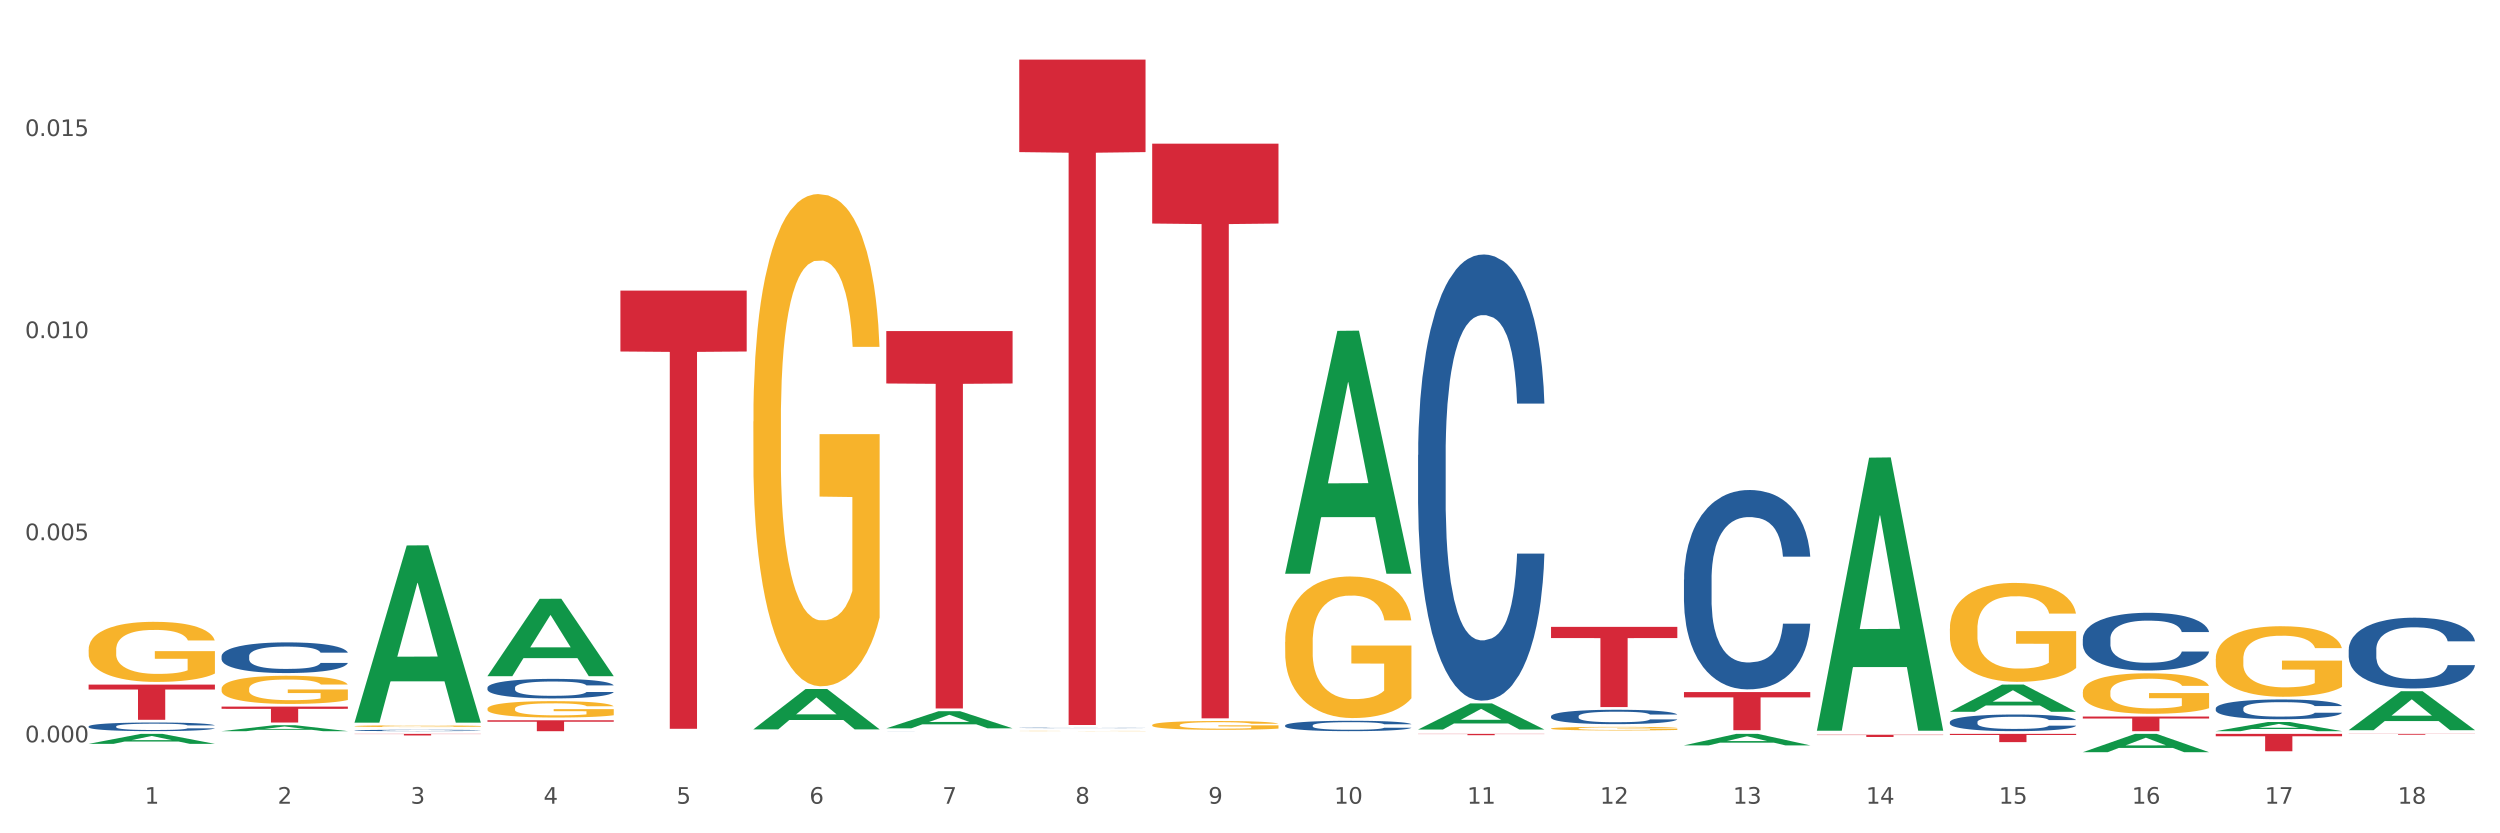 <?xml version="1.0" encoding="utf-8" standalone="no"?>
<!DOCTYPE svg PUBLIC "-//W3C//DTD SVG 1.1//EN"
  "http://www.w3.org/Graphics/SVG/1.1/DTD/svg11.dtd">
<svg xmlns:xlink="http://www.w3.org/1999/xlink" width="1080pt" height="360pt" viewBox="0 0 1080 360" xmlns="http://www.w3.org/2000/svg" version="1.1">
 <rect x="0" y="0" width="1080" height="360" fill="#333333" stroke="none"/>
 <defs>
  <style type="text/css">*{stroke-linejoin: round; stroke-linecap: butt}</style>
 </defs>
 <g id="figure_1">
  <g id="patch_1">
   <path d="M 0 360 
L 1080 360 
L 1080 0 
L 0 0 
z
" style="fill: #ffffff; stroke: #ffffff; stroke-linejoin: miter"/>
  </g>
  <g id="axes_1">
   <g id="matplotlib.axis_1">
    <g id="xtick_1">
     <g id="text_1">
      <!-- 1 -->
      <g style="fill: #4d4d4d" transform="translate(62.51 347.204) scale(0.096 -0.096)">
       <defs>
        <path id="DejaVuSans-31" d="M 794 531 
L 1825 531 
L 1825 4091 
L 703 3866 
L 703 4441 
L 1819 4666 
L 2450 4666 
L 2450 531 
L 3481 531 
L 3481 0 
L 794 0 
L 794 531 
z
" transform="scale(0.016)"/>
       </defs>
       <use xlink:href="#DejaVuSans-31"/>
      </g>
     </g>
    </g>
    <g id="xtick_2">
     <g id="text_2">
      <!-- 2 -->
      <g style="fill: #4d4d4d" transform="translate(119.942 347.204) scale(0.096 -0.096)">
       <defs>
        <path id="DejaVuSans-32" d="M 1228 531 
L 3431 531 
L 3431 0 
L 469 0 
L 469 531 
Q 828 903 1448 1529 
Q 2069 2156 2228 2338 
Q 2531 2678 2651 2914 
Q 2772 3150 2772 3378 
Q 2772 3750 2511 3984 
Q 2250 4219 1831 4219 
Q 1534 4219 1204 4116 
Q 875 4013 500 3803 
L 500 4441 
Q 881 4594 1212 4672 
Q 1544 4750 1819 4750 
Q 2544 4750 2975 4387 
Q 3406 4025 3406 3419 
Q 3406 3131 3298 2873 
Q 3191 2616 2906 2266 
Q 2828 2175 2409 1742 
Q 1991 1309 1228 531 
z
" transform="scale(0.016)"/>
       </defs>
       <use xlink:href="#DejaVuSans-32"/>
      </g>
     </g>
    </g>
    <g id="xtick_3">
     <g id="text_3">
      <!-- 3 -->
      <g style="fill: #4d4d4d" transform="translate(177.375 347.204) scale(0.096 -0.096)">
       <defs>
        <path id="DejaVuSans-33" d="M 2597 2516 
Q 3050 2419 3304 2112 
Q 3559 1806 3559 1356 
Q 3559 666 3084 287 
Q 2609 -91 1734 -91 
Q 1441 -91 1130 -33 
Q 819 25 488 141 
L 488 750 
Q 750 597 1062 519 
Q 1375 441 1716 441 
Q 2309 441 2620 675 
Q 2931 909 2931 1356 
Q 2931 1769 2642 2001 
Q 2353 2234 1838 2234 
L 1294 2234 
L 1294 2753 
L 1863 2753 
Q 2328 2753 2575 2939 
Q 2822 3125 2822 3475 
Q 2822 3834 2567 4026 
Q 2313 4219 1838 4219 
Q 1578 4219 1281 4162 
Q 984 4106 628 3988 
L 628 4550 
Q 988 4650 1302 4700 
Q 1616 4750 1894 4750 
Q 2613 4750 3031 4423 
Q 3450 4097 3450 3541 
Q 3450 3153 3228 2886 
Q 3006 2619 2597 2516 
z
" transform="scale(0.016)"/>
       </defs>
       <use xlink:href="#DejaVuSans-33"/>
      </g>
     </g>
    </g>
    <g id="xtick_4">
     <g id="text_4">
      <!-- 4 -->
      <g style="fill: #4d4d4d" transform="translate(234.808 347.204) scale(0.096 -0.096)">
       <defs>
        <path id="DejaVuSans-34" d="M 2419 4116 
L 825 1625 
L 2419 1625 
L 2419 4116 
z
M 2253 4666 
L 3047 4666 
L 3047 1625 
L 3713 1625 
L 3713 1100 
L 3047 1100 
L 3047 0 
L 2419 0 
L 2419 1100 
L 313 1100 
L 313 1709 
L 2253 4666 
z
" transform="scale(0.016)"/>
       </defs>
       <use xlink:href="#DejaVuSans-34"/>
      </g>
     </g>
    </g>
    <g id="xtick_5">
     <g id="text_5">
      <!-- 5 -->
      <g style="fill: #4d4d4d" transform="translate(292.24 347.204) scale(0.096 -0.096)">
       <defs>
        <path id="DejaVuSans-35" d="M 691 4666 
L 3169 4666 
L 3169 4134 
L 1269 4134 
L 1269 2991 
Q 1406 3038 1543 3061 
Q 1681 3084 1819 3084 
Q 2600 3084 3056 2656 
Q 3513 2228 3513 1497 
Q 3513 744 3044 326 
Q 2575 -91 1722 -91 
Q 1428 -91 1123 -41 
Q 819 9 494 109 
L 494 744 
Q 775 591 1075 516 
Q 1375 441 1709 441 
Q 2250 441 2565 725 
Q 2881 1009 2881 1497 
Q 2881 1984 2565 2268 
Q 2250 2553 1709 2553 
Q 1456 2553 1204 2497 
Q 953 2441 691 2322 
L 691 4666 
z
" transform="scale(0.016)"/>
       </defs>
       <use xlink:href="#DejaVuSans-35"/>
      </g>
     </g>
    </g>
    <g id="xtick_6">
     <g id="text_6">
      <!-- 6 -->
      <g style="fill: #4d4d4d" transform="translate(349.673 347.204) scale(0.096 -0.096)">
       <defs>
        <path id="DejaVuSans-36" d="M 2113 2584 
Q 1688 2584 1439 2293 
Q 1191 2003 1191 1497 
Q 1191 994 1439 701 
Q 1688 409 2113 409 
Q 2538 409 2786 701 
Q 3034 994 3034 1497 
Q 3034 2003 2786 2293 
Q 2538 2584 2113 2584 
z
M 3366 4563 
L 3366 3988 
Q 3128 4100 2886 4159 
Q 2644 4219 2406 4219 
Q 1781 4219 1451 3797 
Q 1122 3375 1075 2522 
Q 1259 2794 1537 2939 
Q 1816 3084 2150 3084 
Q 2853 3084 3261 2657 
Q 3669 2231 3669 1497 
Q 3669 778 3244 343 
Q 2819 -91 2113 -91 
Q 1303 -91 875 529 
Q 447 1150 447 2328 
Q 447 3434 972 4092 
Q 1497 4750 2381 4750 
Q 2619 4750 2861 4703 
Q 3103 4656 3366 4563 
z
" transform="scale(0.016)"/>
       </defs>
       <use xlink:href="#DejaVuSans-36"/>
      </g>
     </g>
    </g>
    <g id="xtick_7">
     <g id="text_7">
      <!-- 7 -->
      <g style="fill: #4d4d4d" transform="translate(407.106 347.204) scale(0.096 -0.096)">
       <defs>
        <path id="DejaVuSans-37" d="M 525 4666 
L 3525 4666 
L 3525 4397 
L 1831 0 
L 1172 0 
L 2766 4134 
L 525 4134 
L 525 4666 
z
" transform="scale(0.016)"/>
       </defs>
       <use xlink:href="#DejaVuSans-37"/>
      </g>
     </g>
    </g>
    <g id="xtick_8">
     <g id="text_8">
      <!-- 8 -->
      <g style="fill: #4d4d4d" transform="translate(464.538 347.204) scale(0.096 -0.096)">
       <defs>
        <path id="DejaVuSans-38" d="M 2034 2216 
Q 1584 2216 1326 1975 
Q 1069 1734 1069 1313 
Q 1069 891 1326 650 
Q 1584 409 2034 409 
Q 2484 409 2743 651 
Q 3003 894 3003 1313 
Q 3003 1734 2745 1975 
Q 2488 2216 2034 2216 
z
M 1403 2484 
Q 997 2584 770 2862 
Q 544 3141 544 3541 
Q 544 4100 942 4425 
Q 1341 4750 2034 4750 
Q 2731 4750 3128 4425 
Q 3525 4100 3525 3541 
Q 3525 3141 3298 2862 
Q 3072 2584 2669 2484 
Q 3125 2378 3379 2068 
Q 3634 1759 3634 1313 
Q 3634 634 3220 271 
Q 2806 -91 2034 -91 
Q 1263 -91 848 271 
Q 434 634 434 1313 
Q 434 1759 690 2068 
Q 947 2378 1403 2484 
z
M 1172 3481 
Q 1172 3119 1398 2916 
Q 1625 2713 2034 2713 
Q 2441 2713 2670 2916 
Q 2900 3119 2900 3481 
Q 2900 3844 2670 4047 
Q 2441 4250 2034 4250 
Q 1625 4250 1398 4047 
Q 1172 3844 1172 3481 
z
" transform="scale(0.016)"/>
       </defs>
       <use xlink:href="#DejaVuSans-38"/>
      </g>
     </g>
    </g>
    <g id="xtick_9">
     <g id="text_9">
      <!-- 9 -->
      <g style="fill: #4d4d4d" transform="translate(521.971 347.204) scale(0.096 -0.096)">
       <defs>
        <path id="DejaVuSans-39" d="M 703 97 
L 703 672 
Q 941 559 1184 500 
Q 1428 441 1663 441 
Q 2288 441 2617 861 
Q 2947 1281 2994 2138 
Q 2813 1869 2534 1725 
Q 2256 1581 1919 1581 
Q 1219 1581 811 2004 
Q 403 2428 403 3163 
Q 403 3881 828 4315 
Q 1253 4750 1959 4750 
Q 2769 4750 3195 4129 
Q 3622 3509 3622 2328 
Q 3622 1225 3098 567 
Q 2575 -91 1691 -91 
Q 1453 -91 1209 -44 
Q 966 3 703 97 
z
M 1959 2075 
Q 2384 2075 2632 2365 
Q 2881 2656 2881 3163 
Q 2881 3666 2632 3958 
Q 2384 4250 1959 4250 
Q 1534 4250 1286 3958 
Q 1038 3666 1038 3163 
Q 1038 2656 1286 2365 
Q 1534 2075 1959 2075 
z
" transform="scale(0.016)"/>
       </defs>
       <use xlink:href="#DejaVuSans-39"/>
      </g>
     </g>
    </g>
    <g id="xtick_10">
     <g id="text_10">
      <!-- 10 -->
      <g style="fill: #4d4d4d" transform="translate(576.35 347.204) scale(0.096 -0.096)">
       <defs>
        <path id="DejaVuSans-30" d="M 2034 4250 
Q 1547 4250 1301 3770 
Q 1056 3291 1056 2328 
Q 1056 1369 1301 889 
Q 1547 409 2034 409 
Q 2525 409 2770 889 
Q 3016 1369 3016 2328 
Q 3016 3291 2770 3770 
Q 2525 4250 2034 4250 
z
M 2034 4750 
Q 2819 4750 3233 4129 
Q 3647 3509 3647 2328 
Q 3647 1150 3233 529 
Q 2819 -91 2034 -91 
Q 1250 -91 836 529 
Q 422 1150 422 2328 
Q 422 3509 836 4129 
Q 1250 4750 2034 4750 
z
" transform="scale(0.016)"/>
       </defs>
       <use xlink:href="#DejaVuSans-31"/>
       <use xlink:href="#DejaVuSans-30" transform="translate(63.623 0)"/>
      </g>
     </g>
    </g>
    <g id="xtick_11">
     <g id="text_11">
      <!-- 11 -->
      <g style="fill: #4d4d4d" transform="translate(633.783 347.204) scale(0.096 -0.096)">
       <use xlink:href="#DejaVuSans-31"/>
       <use xlink:href="#DejaVuSans-31" transform="translate(63.623 0)"/>
      </g>
     </g>
    </g>
    <g id="xtick_12">
     <g id="text_12">
      <!-- 12 -->
      <g style="fill: #4d4d4d" transform="translate(691.215 347.204) scale(0.096 -0.096)">
       <use xlink:href="#DejaVuSans-31"/>
       <use xlink:href="#DejaVuSans-32" transform="translate(63.623 0)"/>
      </g>
     </g>
    </g>
    <g id="xtick_13">
     <g id="text_13">
      <!-- 13 -->
      <g style="fill: #4d4d4d" transform="translate(748.648 347.204) scale(0.096 -0.096)">
       <use xlink:href="#DejaVuSans-31"/>
       <use xlink:href="#DejaVuSans-33" transform="translate(63.623 0)"/>
      </g>
     </g>
    </g>
    <g id="xtick_14">
     <g id="text_14">
      <!-- 14 -->
      <g style="fill: #4d4d4d" transform="translate(806.081 347.204) scale(0.096 -0.096)">
       <use xlink:href="#DejaVuSans-31"/>
       <use xlink:href="#DejaVuSans-34" transform="translate(63.623 0)"/>
      </g>
     </g>
    </g>
    <g id="xtick_15">
     <g id="text_15">
      <!-- 15 -->
      <g style="fill: #4d4d4d" transform="translate(863.513 347.204) scale(0.096 -0.096)">
       <use xlink:href="#DejaVuSans-31"/>
       <use xlink:href="#DejaVuSans-35" transform="translate(63.623 0)"/>
      </g>
     </g>
    </g>
    <g id="xtick_16">
     <g id="text_16">
      <!-- 16 -->
      <g style="fill: #4d4d4d" transform="translate(920.946 347.204) scale(0.096 -0.096)">
       <use xlink:href="#DejaVuSans-31"/>
       <use xlink:href="#DejaVuSans-36" transform="translate(63.623 0)"/>
      </g>
     </g>
    </g>
    <g id="xtick_17">
     <g id="text_17">
      <!-- 17 -->
      <g style="fill: #4d4d4d" transform="translate(978.379 347.204) scale(0.096 -0.096)">
       <use xlink:href="#DejaVuSans-31"/>
       <use xlink:href="#DejaVuSans-37" transform="translate(63.623 0)"/>
      </g>
     </g>
    </g>
    <g id="xtick_18">
     <g id="text_18">
      <!-- 18 -->
      <g style="fill: #4d4d4d" transform="translate(1035.811 347.204) scale(0.096 -0.096)">
       <use xlink:href="#DejaVuSans-31"/>
       <use xlink:href="#DejaVuSans-38" transform="translate(63.623 0)"/>
      </g>
     </g>
    </g>
    <g id="xtick_19"/>
    <g id="xtick_20"/>
    <g id="xtick_21"/>
    <g id="xtick_22"/>
    <g id="xtick_23"/>
    <g id="xtick_24"/>
    <g id="xtick_25"/>
    <g id="xtick_26"/>
    <g id="xtick_27"/>
    <g id="xtick_28"/>
    <g id="xtick_29"/>
    <g id="xtick_30"/>
    <g id="xtick_31"/>
    <g id="xtick_32"/>
    <g id="xtick_33"/>
    <g id="xtick_34"/>
    <g id="xtick_35"/>
   </g>
   <g id="matplotlib.axis_2">
    <g id="ytick_1">
     <g id="text_19">
      <!-- 0.000 -->
      <g style="fill: #4d4d4d" transform="translate(10.8 320.676) scale(0.096 -0.096)">
       <defs>
        <path id="DejaVuSans-2e" d="M 684 794 
L 1344 794 
L 1344 0 
L 684 0 
L 684 794 
z
" transform="scale(0.016)"/>
       </defs>
       <use xlink:href="#DejaVuSans-30"/>
       <use xlink:href="#DejaVuSans-2e" transform="translate(63.623 0)"/>
       <use xlink:href="#DejaVuSans-30" transform="translate(95.41 0)"/>
       <use xlink:href="#DejaVuSans-30" transform="translate(159.033 0)"/>
       <use xlink:href="#DejaVuSans-30" transform="translate(222.656 0)"/>
      </g>
     </g>
    </g>
    <g id="ytick_2">
     <g id="text_20">
      <!-- 0.005 -->
      <g style="fill: #4d4d4d" transform="translate(10.8 233.37) scale(0.096 -0.096)">
       <use xlink:href="#DejaVuSans-30"/>
       <use xlink:href="#DejaVuSans-2e" transform="translate(63.623 0)"/>
       <use xlink:href="#DejaVuSans-30" transform="translate(95.41 0)"/>
       <use xlink:href="#DejaVuSans-30" transform="translate(159.033 0)"/>
       <use xlink:href="#DejaVuSans-35" transform="translate(222.656 0)"/>
      </g>
     </g>
    </g>
    <g id="ytick_3">
     <g id="text_21">
      <!-- 0.010 -->
      <g style="fill: #4d4d4d" transform="translate(10.8 146.063) scale(0.096 -0.096)">
       <use xlink:href="#DejaVuSans-30"/>
       <use xlink:href="#DejaVuSans-2e" transform="translate(63.623 0)"/>
       <use xlink:href="#DejaVuSans-30" transform="translate(95.41 0)"/>
       <use xlink:href="#DejaVuSans-31" transform="translate(159.033 0)"/>
       <use xlink:href="#DejaVuSans-30" transform="translate(222.656 0)"/>
      </g>
     </g>
    </g>
    <g id="ytick_4">
     <g id="text_22">
      <!-- 0.015 -->
      <g style="fill: #4d4d4d" transform="translate(10.8 58.757) scale(0.096 -0.096)">
       <use xlink:href="#DejaVuSans-30"/>
       <use xlink:href="#DejaVuSans-2e" transform="translate(63.623 0)"/>
       <use xlink:href="#DejaVuSans-30" transform="translate(95.41 0)"/>
       <use xlink:href="#DejaVuSans-31" transform="translate(159.033 0)"/>
       <use xlink:href="#DejaVuSans-35" transform="translate(222.656 0)"/>
      </g>
     </g>
    </g>
    <g id="ytick_5"/>
    <g id="ytick_6"/>
    <g id="ytick_7"/>
    <g id="ytick_8"/>
   </g>
   <g id="PolyCollection_1">
    <path d="M 38.283 321.344 
L 38.339 321.34 
L 60.839 317.033 
L 70.176 317.029 
L 92.844 321.352 
L 82.044 321.352 
L 77.151 320.345 
L 53.92 320.345 
L 53.751 320.362 
L 49.026 321.352 
L 38.283 321.352 
L 38.283 321.344 
L 56.845 319.745 
L 74.226 319.741 
L 65.62 317.95 
L 65.507 317.942 
L 65.395 317.954 
L 56.789 319.741 
L 56.845 319.745 
L 38.283 321.344 
z
" clip-path="url(#pa35dba2f1a)" style="fill: #109648"/>
    <path d="M 95.716 315.859 
L 95.772 315.857 
L 118.271 313.294 
L 127.609 313.291 
L 150.277 315.864 
L 139.477 315.864 
L 134.583 315.265 
L 111.353 315.265 
L 111.184 315.274 
L 106.459 315.864 
L 95.716 315.864 
L 95.716 315.859 
L 114.278 314.907 
L 131.659 314.905 
L 123.052 313.84 
L 122.94 313.835 
L 122.827 313.842 
L 114.221 314.905 
L 114.278 314.907 
L 95.716 315.859 
z
" clip-path="url(#pa35dba2f1a)" style="fill: #109648"/>
    <path d="M 899.774 324.935 
L 899.83 324.927 
L 922.329 317.036 
L 931.666 317.029 
L 954.335 324.95 
L 943.535 324.95 
L 938.641 323.105 
L 915.411 323.105 
L 915.242 323.135 
L 910.517 324.95 
L 899.774 324.95 
L 899.774 324.935 
L 918.336 322.004 
L 935.716 321.997 
L 927.11 318.717 
L 926.998 318.702 
L 926.885 318.725 
L 918.279 321.997 
L 918.336 322.004 
L 899.774 324.935 
z
" clip-path="url(#pa35dba2f1a)" style="fill: #109648"/>
    <path d="M 842.341 307.48 
L 842.397 307.469 
L 864.896 295.736 
L 874.234 295.725 
L 896.902 307.502 
L 886.102 307.502 
L 881.209 304.76 
L 857.978 304.76 
L 857.809 304.804 
L 853.084 307.502 
L 842.341 307.502 
L 842.341 307.48 
L 860.903 303.123 
L 878.284 303.112 
L 869.678 298.235 
L 869.565 298.213 
L 869.453 298.246 
L 860.847 303.112 
L 860.903 303.123 
L 842.341 307.48 
z
" clip-path="url(#pa35dba2f1a)" style="fill: #109648"/>
    <path d="M 1014.639 315.406 
L 1014.695 315.39 
L 1037.195 298.606 
L 1046.532 298.59 
L 1069.2 315.438 
L 1058.4 315.438 
L 1053.507 311.515 
L 1030.276 311.515 
L 1030.107 311.578 
L 1025.382 315.438 
L 1014.639 315.438 
L 1014.639 315.406 
L 1033.201 309.173 
L 1050.582 309.157 
L 1041.976 302.181 
L 1041.863 302.149 
L 1041.751 302.197 
L 1033.145 309.157 
L 1033.201 309.173 
L 1014.639 315.406 
z
" clip-path="url(#pa35dba2f1a)" style="fill: #109648"/>
    <path d="M 957.206 315.856 
L 957.262 315.853 
L 979.762 311.895 
L 989.099 311.891 
L 1011.767 315.864 
L 1000.968 315.864 
L 996.074 314.939 
L 972.843 314.939 
L 972.675 314.954 
L 967.95 315.864 
L 957.206 315.864 
L 957.206 315.856 
L 975.768 314.387 
L 993.149 314.383 
L 984.543 312.738 
L 984.431 312.73 
L 984.318 312.742 
L 975.712 314.383 
L 975.768 314.387 
L 957.206 315.856 
z
" clip-path="url(#pa35dba2f1a)" style="fill: #109648"/>
    <path d="M 440.312 315.787 
L 440.376 315.787 
L 440.376 315.782 
L 440.505 315.778 
L 441.149 315.768 
L 442.116 315.76 
L 442.824 315.756 
L 443.533 315.753 
L 444.37 315.749 
L 445.401 315.745 
L 447.269 315.74 
L 448.428 315.737 
L 449.846 315.734 
L 452.422 315.73 
L 454.29 315.728 
L 456.223 315.726 
L 459.379 315.724 
L 461.441 315.723 
L 463.631 315.722 
L 466.272 315.721 
L 468.269 315.721 
L 472.649 315.722 
L 476.385 315.723 
L 478.189 315.724 
L 480.508 315.725 
L 481.732 315.726 
L 483.729 315.728 
L 485.79 315.731 
L 487.207 315.733 
L 489.333 315.738 
L 490.944 315.742 
L 492.425 315.748 
L 493.198 315.752 
L 493.778 315.755 
L 494.293 315.759 
L 494.809 315.765 
L 483.214 315.765 
L 482.763 315.761 
L 482.054 315.757 
L 481.023 315.752 
L 480.122 315.75 
L 478.576 315.747 
L 477.158 315.744 
L 475.677 315.743 
L 473.873 315.742 
L 472.456 315.741 
L 470.459 315.74 
L 466.53 315.741 
L 463.888 315.742 
L 462.085 315.743 
L 460.925 315.744 
L 459.895 315.745 
L 458.735 315.747 
L 457.382 315.75 
L 456.416 315.752 
L 455.45 315.756 
L 454.677 315.759 
L 453.968 315.762 
L 453.389 315.766 
L 452.938 315.77 
L 452.551 315.775 
L 452.229 315.783 
L 452.229 315.801 
L 452.358 315.805 
L 452.68 315.811 
L 453.066 315.815 
L 453.711 315.82 
L 454.29 315.823 
L 455.385 315.828 
L 456.609 315.831 
L 457.576 315.834 
L 458.542 315.836 
L 460.217 315.839 
L 462.085 315.841 
L 463.695 315.843 
L 465.885 315.844 
L 467.367 315.844 
L 468.655 315.845 
L 471.812 315.845 
L 474.066 315.844 
L 476.579 315.843 
L 478.511 315.842 
L 480.122 315.841 
L 481.925 315.838 
L 483.085 315.836 
L 483.085 315.809 
L 468.913 315.809 
L 468.913 315.791 
L 494.873 315.791 
L 494.873 315.844 
L 493.778 315.847 
L 492.554 315.849 
L 491.266 315.851 
L 489.333 315.854 
L 487.014 315.857 
L 484.953 315.859 
L 482.763 315.86 
L 480.186 315.862 
L 476.836 315.863 
L 474.775 315.863 
L 472.198 315.864 
L 469.171 315.864 
L 466.53 315.864 
L 463.953 315.863 
L 461.247 315.862 
L 458.606 315.86 
L 456.609 315.858 
L 454.612 315.856 
L 452.487 315.854 
L 450.812 315.851 
L 449.524 315.849 
L 448.106 315.846 
L 446.56 315.842 
L 445.401 315.838 
L 444.37 315.835 
L 443.275 315.83 
L 442.502 315.826 
L 441.729 315.821 
L 441.278 315.817 
L 440.763 315.811 
L 440.376 315.803 
L 440.312 315.787 
z
" clip-path="url(#pa35dba2f1a)" style="fill: #f7b32b"/>
    <path d="M 325.447 182.095 
L 325.511 181.901 
L 325.511 174.909 
L 325.64 168.889 
L 326.284 154.323 
L 327.25 142.283 
L 327.959 135.874 
L 328.667 130.63 
L 329.505 125.387 
L 330.535 119.949 
L 332.404 111.986 
L 333.563 107.908 
L 334.98 103.635 
L 337.557 97.421 
L 339.425 93.925 
L 341.357 91.012 
L 344.514 87.516 
L 346.575 85.963 
L 348.765 84.797 
L 351.406 84.021 
L 353.403 83.826 
L 357.784 84.409 
L 361.52 86.157 
L 363.324 87.516 
L 365.643 89.847 
L 366.867 91.401 
L 368.863 94.508 
L 370.925 98.586 
L 372.342 102.082 
L 374.468 108.685 
L 376.078 115.288 
L 377.56 123.445 
L 378.333 129.077 
L 378.912 134.32 
L 379.428 140.34 
L 379.943 149.857 
L 368.348 149.857 
L 367.897 143.059 
L 367.189 136.651 
L 366.158 130.436 
L 365.256 126.552 
L 363.71 121.697 
L 362.293 118.589 
L 360.811 116.259 
L 359.008 114.317 
L 357.591 113.346 
L 355.594 112.569 
L 351.664 112.763 
L 349.023 114.317 
L 347.219 116.259 
L 346.06 118.007 
L 345.029 119.949 
L 343.87 122.668 
L 342.517 126.746 
L 341.551 130.436 
L 340.584 135.097 
L 339.811 139.758 
L 339.103 145.196 
L 338.523 151.022 
L 338.072 157.042 
L 337.686 164.422 
L 337.364 176.657 
L 337.364 203.263 
L 337.492 209.284 
L 337.815 217.246 
L 338.201 223.267 
L 338.845 230.452 
L 339.425 235.307 
L 340.52 242.299 
L 341.744 248.125 
L 342.71 251.815 
L 343.676 254.922 
L 345.351 259.195 
L 347.219 262.69 
L 348.83 264.827 
L 351.02 266.769 
L 352.502 267.546 
L 353.79 267.934 
L 356.946 267.934 
L 359.201 267.351 
L 361.713 265.992 
L 363.646 264.244 
L 365.256 262.108 
L 367.06 258.612 
L 368.219 255.311 
L 368.219 214.721 
L 354.048 214.527 
L 354.048 187.533 
L 380.008 187.533 
L 380.008 266.769 
L 378.912 270.847 
L 377.689 274.537 
L 376.4 277.838 
L 374.468 281.917 
L 372.149 285.801 
L 370.087 288.52 
L 367.897 290.85 
L 365.321 292.987 
L 361.971 294.929 
L 359.91 295.705 
L 357.333 296.288 
L 354.305 296.482 
L 351.664 296.094 
L 349.087 295.123 
L 346.382 293.375 
L 343.741 290.85 
L 341.744 288.326 
L 339.747 285.218 
L 337.621 281.14 
L 335.946 277.256 
L 334.658 273.76 
L 333.241 269.293 
L 331.695 263.467 
L 330.535 258.224 
L 329.505 252.786 
L 328.41 245.794 
L 327.637 239.774 
L 326.864 232.2 
L 326.413 226.568 
L 325.897 217.829 
L 325.511 205.594 
L 325.447 182.095 
z
" clip-path="url(#pa35dba2f1a)" style="fill: #f7b32b"/>
    <path d="M 38.283 280.626 
L 38.347 280.603 
L 38.347 279.749 
L 38.476 279.013 
L 39.12 277.234 
L 40.087 275.764 
L 40.795 274.981 
L 41.504 274.341 
L 42.341 273.7 
L 43.372 273.036 
L 45.24 272.064 
L 46.4 271.566 
L 47.817 271.044 
L 50.393 270.285 
L 52.261 269.858 
L 54.194 269.502 
L 57.35 269.075 
L 59.412 268.885 
L 61.602 268.743 
L 64.243 268.648 
L 66.24 268.624 
L 70.62 268.695 
L 74.356 268.909 
L 76.16 269.075 
L 78.479 269.36 
L 79.703 269.549 
L 81.7 269.929 
L 83.761 270.427 
L 85.178 270.854 
L 87.304 271.66 
L 88.915 272.467 
L 90.396 273.463 
L 91.169 274.151 
L 91.749 274.791 
L 92.264 275.527 
L 92.78 276.689 
L 81.185 276.689 
L 80.734 275.859 
L 80.025 275.076 
L 78.994 274.317 
L 78.093 273.843 
L 76.547 273.25 
L 75.129 272.87 
L 73.648 272.585 
L 71.844 272.348 
L 70.427 272.23 
L 68.43 272.135 
L 64.501 272.159 
L 61.86 272.348 
L 60.056 272.585 
L 58.896 272.799 
L 57.866 273.036 
L 56.706 273.368 
L 55.353 273.866 
L 54.387 274.317 
L 53.421 274.886 
L 52.648 275.456 
L 51.939 276.12 
L 51.36 276.831 
L 50.909 277.567 
L 50.522 278.468 
L 50.2 279.962 
L 50.2 283.212 
L 50.329 283.947 
L 50.651 284.92 
L 51.038 285.655 
L 51.682 286.532 
L 52.261 287.125 
L 53.357 287.979 
L 54.58 288.691 
L 55.547 289.142 
L 56.513 289.521 
L 58.188 290.043 
L 60.056 290.47 
L 61.666 290.731 
L 63.856 290.968 
L 65.338 291.063 
L 66.626 291.11 
L 69.783 291.11 
L 72.037 291.039 
L 74.55 290.873 
L 76.482 290.66 
L 78.093 290.399 
L 79.896 289.972 
L 81.056 289.569 
L 81.056 284.611 
L 66.884 284.587 
L 66.884 281.29 
L 92.844 281.29 
L 92.844 290.968 
L 91.749 291.466 
L 90.525 291.917 
L 89.237 292.32 
L 87.304 292.818 
L 84.985 293.293 
L 82.924 293.625 
L 80.734 293.909 
L 78.157 294.17 
L 74.807 294.407 
L 72.746 294.502 
L 70.169 294.573 
L 67.142 294.597 
L 64.501 294.55 
L 61.924 294.431 
L 59.218 294.218 
L 56.577 293.909 
L 54.58 293.601 
L 52.584 293.221 
L 50.458 292.723 
L 48.783 292.249 
L 47.495 291.822 
L 46.077 291.276 
L 44.531 290.565 
L 43.372 289.924 
L 42.341 289.26 
L 41.246 288.406 
L 40.473 287.671 
L 39.7 286.746 
L 39.249 286.058 
L 38.734 284.991 
L 38.347 283.496 
L 38.283 280.626 
z
" clip-path="url(#pa35dba2f1a)" style="fill: #f7b32b"/>
    <path d="M 95.716 297.551 
L 95.78 297.54 
L 95.78 297.14 
L 95.909 296.795 
L 96.553 295.962 
L 97.519 295.272 
L 98.228 294.906 
L 98.937 294.606 
L 99.774 294.305 
L 100.805 293.994 
L 102.673 293.539 
L 103.832 293.305 
L 105.249 293.061 
L 107.826 292.705 
L 109.694 292.505 
L 111.627 292.338 
L 114.783 292.138 
L 116.844 292.049 
L 119.035 291.982 
L 121.676 291.938 
L 123.673 291.927 
L 128.053 291.96 
L 131.789 292.06 
L 133.593 292.138 
L 135.912 292.271 
L 137.136 292.36 
L 139.133 292.538 
L 141.194 292.772 
L 142.611 292.972 
L 144.737 293.35 
L 146.347 293.727 
L 147.829 294.194 
L 148.602 294.517 
L 149.182 294.817 
L 149.697 295.161 
L 150.212 295.706 
L 138.617 295.706 
L 138.166 295.317 
L 137.458 294.95 
L 136.427 294.594 
L 135.525 294.372 
L 133.979 294.094 
L 132.562 293.916 
L 131.081 293.783 
L 129.277 293.672 
L 127.86 293.616 
L 125.863 293.572 
L 121.933 293.583 
L 119.292 293.672 
L 117.489 293.783 
L 116.329 293.883 
L 115.298 293.994 
L 114.139 294.15 
L 112.786 294.383 
L 111.82 294.594 
L 110.854 294.861 
L 110.081 295.128 
L 109.372 295.439 
L 108.792 295.773 
L 108.341 296.117 
L 107.955 296.54 
L 107.633 297.24 
L 107.633 298.762 
L 107.762 299.107 
L 108.084 299.563 
L 108.47 299.907 
L 109.114 300.319 
L 109.694 300.596 
L 110.789 300.997 
L 112.013 301.33 
L 112.979 301.541 
L 113.946 301.719 
L 115.621 301.964 
L 117.489 302.164 
L 119.099 302.286 
L 121.289 302.397 
L 122.771 302.441 
L 124.059 302.464 
L 127.216 302.464 
L 129.47 302.43 
L 131.982 302.353 
L 133.915 302.253 
L 135.525 302.13 
L 137.329 301.93 
L 138.488 301.741 
L 138.488 299.418 
L 124.317 299.407 
L 124.317 297.862 
L 150.277 297.862 
L 150.277 302.397 
L 149.182 302.63 
L 147.958 302.842 
L 146.669 303.031 
L 144.737 303.264 
L 142.418 303.486 
L 140.357 303.642 
L 138.166 303.775 
L 135.59 303.898 
L 132.24 304.009 
L 130.179 304.053 
L 127.602 304.086 
L 124.574 304.098 
L 121.933 304.075 
L 119.357 304.02 
L 116.651 303.92 
L 114.01 303.775 
L 112.013 303.631 
L 110.016 303.453 
L 107.89 303.22 
L 106.216 302.997 
L 104.927 302.797 
L 103.51 302.542 
L 101.964 302.208 
L 100.805 301.908 
L 99.774 301.597 
L 98.679 301.197 
L 97.906 300.852 
L 97.133 300.419 
L 96.682 300.096 
L 96.167 299.596 
L 95.78 298.896 
L 95.716 297.551 
z
" clip-path="url(#pa35dba2f1a)" style="fill: #f7b32b"/>
    <path d="M 153.148 313.696 
L 153.213 313.695 
L 153.213 313.671 
L 153.342 313.65 
L 153.986 313.599 
L 154.952 313.557 
L 155.661 313.534 
L 156.369 313.516 
L 157.207 313.498 
L 158.237 313.479 
L 160.105 313.451 
L 161.265 313.437 
L 162.682 313.422 
L 165.259 313.4 
L 167.127 313.388 
L 169.059 313.378 
L 172.216 313.366 
L 174.277 313.36 
L 176.467 313.356 
L 179.108 313.353 
L 181.105 313.353 
L 185.486 313.355 
L 189.222 313.361 
L 191.026 313.366 
L 193.345 313.374 
L 194.568 313.379 
L 196.565 313.39 
L 198.627 313.404 
L 200.044 313.416 
L 202.17 313.439 
L 203.78 313.463 
L 205.262 313.491 
L 206.035 313.511 
L 206.614 313.529 
L 207.13 313.55 
L 207.645 313.583 
L 196.05 313.583 
L 195.599 313.559 
L 194.891 313.537 
L 193.86 313.515 
L 192.958 313.502 
L 191.412 313.485 
L 189.995 313.474 
L 188.513 313.466 
L 186.71 313.459 
L 185.292 313.456 
L 183.295 313.453 
L 179.366 313.454 
L 176.725 313.459 
L 174.921 313.466 
L 173.762 313.472 
L 172.731 313.479 
L 171.572 313.488 
L 170.219 313.503 
L 169.253 313.515 
L 168.286 313.532 
L 167.513 313.548 
L 166.805 313.567 
L 166.225 313.587 
L 165.774 313.608 
L 165.388 313.634 
L 165.066 313.677 
L 165.066 313.77 
L 165.194 313.791 
L 165.516 313.818 
L 165.903 313.839 
L 166.547 313.865 
L 167.127 313.882 
L 168.222 313.906 
L 169.446 313.926 
L 170.412 313.939 
L 171.378 313.95 
L 173.053 313.965 
L 174.921 313.977 
L 176.532 313.985 
L 178.722 313.991 
L 180.203 313.994 
L 181.492 313.995 
L 184.648 313.995 
L 186.903 313.993 
L 189.415 313.989 
L 191.348 313.983 
L 192.958 313.975 
L 194.762 313.963 
L 195.921 313.951 
L 195.921 313.81 
L 181.749 313.809 
L 181.749 313.715 
L 207.709 313.715 
L 207.709 313.991 
L 206.614 314.006 
L 205.39 314.018 
L 204.102 314.03 
L 202.17 314.044 
L 199.851 314.058 
L 197.789 314.067 
L 195.599 314.075 
L 193.022 314.083 
L 189.673 314.09 
L 187.611 314.092 
L 185.035 314.094 
L 182.007 314.095 
L 179.366 314.094 
L 176.789 314.09 
L 174.084 314.084 
L 171.443 314.075 
L 169.446 314.067 
L 167.449 314.056 
L 165.323 314.042 
L 163.648 314.028 
L 162.36 314.016 
L 160.943 314 
L 159.397 313.98 
L 158.237 313.962 
L 157.207 313.943 
L 156.112 313.918 
L 155.339 313.897 
L 154.566 313.871 
L 154.115 313.851 
L 153.599 313.821 
L 153.213 313.778 
L 153.148 313.696 
z
" clip-path="url(#pa35dba2f1a)" style="fill: #f7b32b"/>
    <path d="M 210.581 306.168 
L 210.646 306.161 
L 210.646 305.928 
L 210.774 305.728 
L 211.419 305.243 
L 212.385 304.842 
L 213.093 304.628 
L 213.802 304.454 
L 214.639 304.279 
L 215.67 304.098 
L 217.538 303.833 
L 218.698 303.697 
L 220.115 303.555 
L 222.691 303.348 
L 224.56 303.231 
L 226.492 303.134 
L 229.648 303.018 
L 231.71 302.966 
L 233.9 302.927 
L 236.541 302.901 
L 238.538 302.895 
L 242.918 302.914 
L 246.655 302.972 
L 248.458 303.018 
L 250.777 303.095 
L 252.001 303.147 
L 253.998 303.251 
L 256.059 303.386 
L 257.477 303.503 
L 259.602 303.723 
L 261.213 303.943 
L 262.694 304.214 
L 263.467 304.402 
L 264.047 304.577 
L 264.562 304.777 
L 265.078 305.094 
L 253.483 305.094 
L 253.032 304.868 
L 252.323 304.654 
L 251.293 304.447 
L 250.391 304.318 
L 248.845 304.156 
L 247.428 304.053 
L 245.946 303.975 
L 244.142 303.91 
L 242.725 303.878 
L 240.728 303.852 
L 236.799 303.859 
L 234.158 303.91 
L 232.354 303.975 
L 231.194 304.033 
L 230.164 304.098 
L 229.004 304.188 
L 227.652 304.324 
L 226.685 304.447 
L 225.719 304.602 
L 224.946 304.758 
L 224.237 304.939 
L 223.658 305.133 
L 223.207 305.333 
L 222.82 305.579 
L 222.498 305.987 
L 222.498 306.873 
L 222.627 307.073 
L 222.949 307.338 
L 223.336 307.539 
L 223.98 307.778 
L 224.56 307.94 
L 225.655 308.173 
L 226.879 308.367 
L 227.845 308.49 
L 228.811 308.593 
L 230.486 308.736 
L 232.354 308.852 
L 233.964 308.923 
L 236.155 308.988 
L 237.636 309.014 
L 238.925 309.027 
L 242.081 309.027 
L 244.336 309.007 
L 246.848 308.962 
L 248.78 308.904 
L 250.391 308.833 
L 252.194 308.716 
L 253.354 308.606 
L 253.354 307.254 
L 239.182 307.248 
L 239.182 306.349 
L 265.142 306.349 
L 265.142 308.988 
L 264.047 309.124 
L 262.823 309.247 
L 261.535 309.356 
L 259.602 309.492 
L 257.283 309.622 
L 255.222 309.712 
L 253.032 309.79 
L 250.455 309.861 
L 247.105 309.926 
L 245.044 309.952 
L 242.467 309.971 
L 239.44 309.977 
L 236.799 309.964 
L 234.222 309.932 
L 231.517 309.874 
L 228.875 309.79 
L 226.879 309.706 
L 224.882 309.602 
L 222.756 309.466 
L 221.081 309.337 
L 219.793 309.221 
L 218.376 309.072 
L 216.83 308.878 
L 215.67 308.703 
L 214.639 308.522 
L 213.544 308.289 
L 212.771 308.089 
L 211.998 307.836 
L 211.547 307.649 
L 211.032 307.358 
L 210.646 306.95 
L 210.581 306.168 
z
" clip-path="url(#pa35dba2f1a)" style="fill: #f7b32b"/>
    <path d="M 153.148 312.044 
L 153.205 311.972 
L 175.704 235.632 
L 185.041 235.56 
L 207.709 312.188 
L 196.91 312.188 
L 192.016 294.344 
L 168.785 294.344 
L 168.617 294.632 
L 163.892 312.188 
L 153.148 312.188 
L 153.148 312.044 
L 171.71 283.695 
L 189.091 283.623 
L 180.485 251.893 
L 180.373 251.749 
L 180.26 251.965 
L 171.654 283.623 
L 171.71 283.695 
L 153.148 312.044 
z
" clip-path="url(#pa35dba2f1a)" style="fill: #109648"/>
    <path d="M 210.581 292.043 
L 210.637 292.012 
L 233.137 258.683 
L 242.474 258.651 
L 265.142 292.106 
L 254.342 292.106 
L 249.449 284.316 
L 226.218 284.316 
L 226.049 284.441 
L 221.325 292.106 
L 210.581 292.106 
L 210.581 292.043 
L 229.143 279.666 
L 246.524 279.635 
L 237.918 265.782 
L 237.805 265.719 
L 237.693 265.813 
L 229.087 279.635 
L 229.143 279.666 
L 210.581 292.043 
z
" clip-path="url(#pa35dba2f1a)" style="fill: #109648"/>
    <path d="M 325.447 315.061 
L 325.503 315.045 
L 348.002 297.664 
L 357.339 297.647 
L 380.008 315.094 
L 369.208 315.094 
L 364.314 311.031 
L 341.084 311.031 
L 340.915 311.097 
L 336.19 315.094 
L 325.447 315.094 
L 325.447 315.061 
L 344.009 308.607 
L 361.389 308.59 
L 352.783 301.366 
L 352.671 301.333 
L 352.558 301.382 
L 343.952 308.59 
L 344.009 308.607 
L 325.447 315.061 
z
" clip-path="url(#pa35dba2f1a)" style="fill: #109648"/>
    <path d="M 382.879 314.63 
L 382.935 314.623 
L 405.435 307.243 
L 414.772 307.236 
L 437.44 314.644 
L 426.641 314.644 
L 421.747 312.919 
L 398.516 312.919 
L 398.348 312.947 
L 393.623 314.644 
L 382.879 314.644 
L 382.879 314.63 
L 401.441 311.89 
L 418.822 311.883 
L 410.216 308.815 
L 410.103 308.801 
L 409.991 308.822 
L 401.385 311.883 
L 401.441 311.89 
L 382.879 314.63 
z
" clip-path="url(#pa35dba2f1a)" style="fill: #109648"/>
    <path d="M 497.745 313.238 
L 497.809 313.235 
L 497.809 313.11 
L 497.938 313.002 
L 498.582 312.742 
L 499.548 312.526 
L 500.257 312.412 
L 500.965 312.318 
L 501.803 312.224 
L 502.834 312.127 
L 504.702 311.984 
L 505.861 311.911 
L 507.278 311.835 
L 509.855 311.724 
L 511.723 311.661 
L 513.656 311.609 
L 516.812 311.547 
L 518.873 311.519 
L 521.064 311.498 
L 523.705 311.484 
L 525.702 311.481 
L 530.082 311.491 
L 533.818 311.522 
L 535.622 311.547 
L 537.941 311.588 
L 539.165 311.616 
L 541.162 311.672 
L 543.223 311.745 
L 544.64 311.807 
L 546.766 311.925 
L 548.376 312.043 
L 549.858 312.189 
L 550.631 312.29 
L 551.211 312.384 
L 551.726 312.491 
L 552.241 312.662 
L 540.646 312.662 
L 540.195 312.54 
L 539.487 312.425 
L 538.456 312.314 
L 537.554 312.245 
L 536.008 312.158 
L 534.591 312.102 
L 533.109 312.061 
L 531.306 312.026 
L 529.889 312.009 
L 527.892 311.995 
L 523.962 311.998 
L 521.321 312.026 
L 519.518 312.061 
L 518.358 312.092 
L 517.327 312.127 
L 516.168 312.175 
L 514.815 312.248 
L 513.849 312.314 
L 512.883 312.398 
L 512.11 312.481 
L 511.401 312.578 
L 510.821 312.682 
L 510.37 312.79 
L 509.984 312.922 
L 509.662 313.141 
L 509.662 313.617 
L 509.791 313.725 
L 510.113 313.867 
L 510.499 313.975 
L 511.143 314.103 
L 511.723 314.19 
L 512.818 314.315 
L 514.042 314.419 
L 515.008 314.485 
L 515.975 314.541 
L 517.649 314.617 
L 519.518 314.68 
L 521.128 314.718 
L 523.318 314.753 
L 524.8 314.767 
L 526.088 314.774 
L 529.244 314.774 
L 531.499 314.763 
L 534.011 314.739 
L 535.944 314.708 
L 537.554 314.669 
L 539.358 314.607 
L 540.517 314.548 
L 540.517 313.822 
L 526.346 313.818 
L 526.346 313.336 
L 552.306 313.336 
L 552.306 314.753 
L 551.211 314.826 
L 549.987 314.892 
L 548.698 314.951 
L 546.766 315.024 
L 544.447 315.093 
L 542.385 315.142 
L 540.195 315.184 
L 537.619 315.222 
L 534.269 315.257 
L 532.208 315.27 
L 529.631 315.281 
L 526.603 315.284 
L 523.962 315.277 
L 521.386 315.26 
L 518.68 315.229 
L 516.039 315.184 
L 514.042 315.138 
L 512.045 315.083 
L 509.919 315.01 
L 508.245 314.94 
L 506.956 314.878 
L 505.539 314.798 
L 503.993 314.694 
L 502.834 314.6 
L 501.803 314.503 
L 500.708 314.378 
L 499.935 314.27 
L 499.162 314.135 
L 498.711 314.034 
L 498.196 313.877 
L 497.809 313.659 
L 497.745 313.238 
z
" clip-path="url(#pa35dba2f1a)" style="fill: #f7b32b"/>
    <path d="M 555.177 277.3 
L 555.242 277.244 
L 555.242 275.233 
L 555.371 273.501 
L 556.015 269.311 
L 556.981 265.847 
L 557.69 264.003 
L 558.398 262.495 
L 559.236 260.987 
L 560.266 259.422 
L 562.134 257.132 
L 563.294 255.959 
L 564.711 254.73 
L 567.288 252.942 
L 569.156 251.936 
L 571.088 251.098 
L 574.245 250.093 
L 576.306 249.646 
L 578.496 249.311 
L 581.137 249.087 
L 583.134 249.031 
L 587.515 249.199 
L 591.251 249.702 
L 593.054 250.093 
L 595.373 250.763 
L 596.597 251.21 
L 598.594 252.104 
L 600.656 253.277 
L 602.073 254.283 
L 604.199 256.182 
L 605.809 258.082 
L 607.291 260.428 
L 608.064 262.048 
L 608.643 263.557 
L 609.159 265.288 
L 609.674 268.026 
L 598.079 268.026 
L 597.628 266.071 
L 596.919 264.227 
L 595.889 262.439 
L 594.987 261.322 
L 593.441 259.925 
L 592.024 259.031 
L 590.542 258.361 
L 588.738 257.802 
L 587.321 257.523 
L 585.324 257.299 
L 581.395 257.355 
L 578.754 257.802 
L 576.95 258.361 
L 575.791 258.864 
L 574.76 259.422 
L 573.601 260.205 
L 572.248 261.378 
L 571.282 262.439 
L 570.315 263.78 
L 569.542 265.121 
L 568.834 266.685 
L 568.254 268.361 
L 567.803 270.093 
L 567.417 272.216 
L 567.094 275.735 
L 567.094 283.389 
L 567.223 285.121 
L 567.545 287.411 
L 567.932 289.143 
L 568.576 291.21 
L 569.156 292.607 
L 570.251 294.618 
L 571.475 296.294 
L 572.441 297.356 
L 573.407 298.25 
L 575.082 299.479 
L 576.95 300.484 
L 578.561 301.099 
L 580.751 301.657 
L 582.232 301.881 
L 583.521 301.993 
L 586.677 301.993 
L 588.932 301.825 
L 591.444 301.434 
L 593.377 300.931 
L 594.987 300.317 
L 596.791 299.311 
L 597.95 298.361 
L 597.95 286.685 
L 583.778 286.629 
L 583.778 278.864 
L 609.738 278.864 
L 609.738 301.657 
L 608.643 302.831 
L 607.419 303.892 
L 606.131 304.842 
L 604.199 306.015 
L 601.88 307.132 
L 599.818 307.914 
L 597.628 308.585 
L 595.051 309.199 
L 591.702 309.758 
L 589.64 309.982 
L 587.064 310.149 
L 584.036 310.205 
L 581.395 310.093 
L 578.818 309.814 
L 576.113 309.311 
L 573.472 308.585 
L 571.475 307.859 
L 569.478 306.965 
L 567.352 305.792 
L 565.677 304.674 
L 564.389 303.669 
L 562.972 302.384 
L 561.426 300.708 
L 560.266 299.199 
L 559.236 297.635 
L 558.14 295.624 
L 557.367 293.892 
L 556.594 291.713 
L 556.144 290.093 
L 555.628 287.579 
L 555.242 284.06 
L 555.177 277.3 
z
" clip-path="url(#pa35dba2f1a)" style="fill: #f7b32b"/>
    <path d="M 899.774 298.946 
L 899.838 298.93 
L 899.838 298.354 
L 899.967 297.858 
L 900.611 296.658 
L 901.577 295.667 
L 902.286 295.139 
L 902.994 294.707 
L 903.832 294.275 
L 904.862 293.827 
L 906.731 293.171 
L 907.89 292.835 
L 909.307 292.483 
L 911.884 291.972 
L 913.752 291.684 
L 915.684 291.444 
L 918.841 291.156 
L 920.902 291.028 
L 923.092 290.932 
L 925.734 290.868 
L 927.73 290.852 
L 932.111 290.9 
L 935.847 291.044 
L 937.651 291.156 
L 939.97 291.348 
L 941.194 291.476 
L 943.19 291.732 
L 945.252 292.068 
L 946.669 292.355 
L 948.795 292.899 
L 950.405 293.443 
L 951.887 294.115 
L 952.66 294.579 
L 953.24 295.011 
L 953.755 295.507 
L 954.27 296.29 
L 942.675 296.29 
L 942.224 295.731 
L 941.516 295.203 
L 940.485 294.691 
L 939.583 294.371 
L 938.037 293.971 
L 936.62 293.715 
L 935.138 293.523 
L 933.335 293.363 
L 931.918 293.283 
L 929.921 293.219 
L 925.991 293.235 
L 923.35 293.363 
L 921.546 293.523 
L 920.387 293.667 
L 919.356 293.827 
L 918.197 294.051 
L 916.844 294.387 
L 915.878 294.691 
L 914.911 295.075 
L 914.138 295.459 
L 913.43 295.907 
L 912.85 296.386 
L 912.399 296.882 
L 912.013 297.49 
L 911.691 298.498 
L 911.691 300.689 
L 911.819 301.185 
L 912.142 301.841 
L 912.528 302.337 
L 913.172 302.929 
L 913.752 303.329 
L 914.847 303.904 
L 916.071 304.384 
L 917.037 304.688 
L 918.003 304.944 
L 919.678 305.296 
L 921.546 305.584 
L 923.157 305.76 
L 925.347 305.92 
L 926.829 305.984 
L 928.117 306.016 
L 931.273 306.016 
L 933.528 305.968 
L 936.04 305.856 
L 937.973 305.712 
L 939.583 305.536 
L 941.387 305.248 
L 942.546 304.976 
L 942.546 301.633 
L 928.375 301.617 
L 928.375 299.394 
L 954.335 299.394 
L 954.335 305.92 
L 953.24 306.256 
L 952.016 306.56 
L 950.727 306.832 
L 948.795 307.168 
L 946.476 307.488 
L 944.414 307.711 
L 942.224 307.903 
L 939.648 308.079 
L 936.298 308.239 
L 934.237 308.303 
L 931.66 308.351 
L 928.632 308.367 
L 925.991 308.335 
L 923.415 308.255 
L 920.709 308.111 
L 918.068 307.903 
L 916.071 307.695 
L 914.074 307.44 
L 911.948 307.104 
L 910.273 306.784 
L 908.985 306.496 
L 907.568 306.128 
L 906.022 305.648 
L 904.862 305.216 
L 903.832 304.768 
L 902.737 304.192 
L 901.964 303.697 
L 901.191 303.073 
L 900.74 302.609 
L 900.224 301.889 
L 899.838 300.881 
L 899.774 298.946 
z
" clip-path="url(#pa35dba2f1a)" style="fill: #f7b32b"/>
    <path d="M 957.206 284.609 
L 957.271 284.582 
L 957.271 283.579 
L 957.399 282.716 
L 958.044 280.628 
L 959.01 278.902 
L 959.718 277.983 
L 960.427 277.231 
L 961.264 276.48 
L 962.295 275.7 
L 964.163 274.558 
L 965.323 273.974 
L 966.74 273.361 
L 969.317 272.47 
L 971.185 271.969 
L 973.117 271.551 
L 976.274 271.05 
L 978.335 270.828 
L 980.525 270.661 
L 983.166 270.549 
L 985.163 270.521 
L 989.543 270.605 
L 993.28 270.855 
L 995.083 271.05 
L 997.402 271.384 
L 998.626 271.607 
L 1000.623 272.053 
L 1002.685 272.637 
L 1004.102 273.138 
L 1006.227 274.085 
L 1007.838 275.032 
L 1009.319 276.201 
L 1010.092 277.009 
L 1010.672 277.76 
L 1011.188 278.623 
L 1011.703 279.988 
L 1000.108 279.988 
L 999.657 279.013 
L 998.948 278.094 
L 997.918 277.203 
L 997.016 276.647 
L 995.47 275.951 
L 994.053 275.505 
L 992.571 275.171 
L 990.767 274.893 
L 989.35 274.753 
L 987.353 274.642 
L 983.424 274.67 
L 980.783 274.893 
L 978.979 275.171 
L 977.82 275.422 
L 976.789 275.7 
L 975.629 276.09 
L 974.277 276.674 
L 973.31 277.203 
L 972.344 277.872 
L 971.571 278.54 
L 970.863 279.319 
L 970.283 280.155 
L 969.832 281.018 
L 969.445 282.076 
L 969.123 283.83 
L 969.123 287.644 
L 969.252 288.507 
L 969.574 289.649 
L 969.961 290.512 
L 970.605 291.542 
L 971.185 292.238 
L 972.28 293.241 
L 973.504 294.076 
L 974.47 294.605 
L 975.436 295.05 
L 977.111 295.663 
L 978.979 296.164 
L 980.59 296.47 
L 982.78 296.749 
L 984.261 296.86 
L 985.55 296.916 
L 988.706 296.916 
L 990.961 296.832 
L 993.473 296.637 
L 995.405 296.387 
L 997.016 296.08 
L 998.82 295.579 
L 999.979 295.106 
L 999.979 289.287 
L 985.807 289.259 
L 985.807 285.389 
L 1011.767 285.389 
L 1011.767 296.749 
L 1010.672 297.333 
L 1009.448 297.862 
L 1008.16 298.336 
L 1006.227 298.92 
L 1003.908 299.477 
L 1001.847 299.867 
L 999.657 300.201 
L 997.08 300.507 
L 993.731 300.786 
L 991.669 300.897 
L 989.093 300.981 
L 986.065 301.009 
L 983.424 300.953 
L 980.847 300.814 
L 978.142 300.563 
L 975.501 300.201 
L 973.504 299.839 
L 971.507 299.394 
L 969.381 298.809 
L 967.706 298.252 
L 966.418 297.751 
L 965.001 297.111 
L 963.455 296.275 
L 962.295 295.524 
L 961.264 294.744 
L 960.169 293.742 
L 959.396 292.879 
L 958.623 291.793 
L 958.172 290.985 
L 957.657 289.732 
L 957.271 287.978 
L 957.206 284.609 
z
" clip-path="url(#pa35dba2f1a)" style="fill: #f7b32b"/>
    <path d="M 555.177 247.669 
L 555.234 247.57 
L 577.733 142.931 
L 587.07 142.833 
L 609.738 247.866 
L 598.939 247.866 
L 594.045 223.408 
L 570.814 223.408 
L 570.646 223.802 
L 565.921 247.866 
L 555.177 247.866 
L 555.177 247.669 
L 573.739 208.811 
L 591.12 208.713 
L 582.514 165.22 
L 582.402 165.023 
L 582.289 165.319 
L 573.683 208.713 
L 573.739 208.811 
L 555.177 247.669 
z
" clip-path="url(#pa35dba2f1a)" style="fill: #109648"/>
    <path d="M 612.61 315.134 
L 612.666 315.123 
L 635.166 303.865 
L 644.503 303.854 
L 667.171 315.155 
L 656.371 315.155 
L 651.478 312.523 
L 628.247 312.523 
L 628.078 312.566 
L 623.353 315.155 
L 612.61 315.155 
L 612.61 315.134 
L 631.172 310.953 
L 648.553 310.942 
L 639.947 306.263 
L 639.834 306.242 
L 639.722 306.274 
L 631.116 310.942 
L 631.172 310.953 
L 612.61 315.134 
z
" clip-path="url(#pa35dba2f1a)" style="fill: #109648"/>
    <path d="M 727.475 321.989 
L 727.532 321.984 
L 750.031 317.034 
L 759.368 317.029 
L 782.036 321.998 
L 771.237 321.998 
L 766.343 320.841 
L 743.113 320.841 
L 742.944 320.86 
L 738.219 321.998 
L 727.475 321.998 
L 727.475 321.989 
L 746.037 320.151 
L 763.418 320.146 
L 754.812 318.088 
L 754.7 318.079 
L 754.587 318.093 
L 745.981 320.146 
L 746.037 320.151 
L 727.475 321.989 
z
" clip-path="url(#pa35dba2f1a)" style="fill: #109648"/>
    <path d="M 784.908 315.445 
L 784.964 315.334 
L 807.464 197.706 
L 816.801 197.595 
L 839.469 315.667 
L 828.669 315.667 
L 823.776 288.172 
L 800.545 288.172 
L 800.376 288.615 
L 795.652 315.667 
L 784.908 315.667 
L 784.908 315.445 
L 803.47 271.764 
L 820.851 271.653 
L 812.245 222.762 
L 812.132 222.54 
L 812.02 222.872 
L 803.414 271.653 
L 803.47 271.764 
L 784.908 315.445 
z
" clip-path="url(#pa35dba2f1a)" style="fill: #109648"/>
    <path d="M 670.043 314.718 
L 670.107 314.717 
L 670.107 314.666 
L 670.236 314.622 
L 670.88 314.515 
L 671.846 314.427 
L 672.555 314.38 
L 673.264 314.342 
L 674.101 314.304 
L 675.132 314.264 
L 677 314.206 
L 678.159 314.176 
L 679.576 314.145 
L 682.153 314.099 
L 684.021 314.074 
L 685.954 314.053 
L 689.11 314.027 
L 691.171 314.016 
L 693.362 314.007 
L 696.003 314.001 
L 698 314 
L 702.38 314.004 
L 706.116 314.017 
L 707.92 314.027 
L 710.239 314.044 
L 711.463 314.055 
L 713.46 314.078 
L 715.521 314.108 
L 716.938 314.133 
L 719.064 314.182 
L 720.674 314.23 
L 722.156 314.29 
L 722.929 314.331 
L 723.509 314.369 
L 724.024 314.413 
L 724.539 314.483 
L 712.944 314.483 
L 712.493 314.433 
L 711.785 314.386 
L 710.754 314.341 
L 709.852 314.312 
L 708.306 314.277 
L 706.889 314.254 
L 705.408 314.237 
L 703.604 314.223 
L 702.187 314.216 
L 700.19 314.21 
L 696.26 314.211 
L 693.619 314.223 
L 691.816 314.237 
L 690.656 314.25 
L 689.625 314.264 
L 688.466 314.284 
L 687.113 314.314 
L 686.147 314.341 
L 685.181 314.375 
L 684.408 314.409 
L 683.699 314.449 
L 683.119 314.491 
L 682.668 314.535 
L 682.282 314.589 
L 681.96 314.678 
L 681.96 314.873 
L 682.089 314.917 
L 682.411 314.975 
L 682.797 315.019 
L 683.441 315.072 
L 684.021 315.107 
L 685.116 315.158 
L 686.34 315.201 
L 687.306 315.228 
L 688.273 315.25 
L 689.948 315.282 
L 691.816 315.307 
L 693.426 315.323 
L 695.616 315.337 
L 697.098 315.343 
L 698.386 315.346 
L 701.543 315.346 
L 703.797 315.341 
L 706.309 315.331 
L 708.242 315.319 
L 709.852 315.303 
L 711.656 315.277 
L 712.816 315.253 
L 712.816 314.957 
L 698.644 314.955 
L 698.644 314.758 
L 724.604 314.758 
L 724.604 315.337 
L 723.509 315.367 
L 722.285 315.394 
L 720.996 315.418 
L 719.064 315.448 
L 716.745 315.476 
L 714.684 315.496 
L 712.493 315.513 
L 709.917 315.529 
L 706.567 315.543 
L 704.506 315.549 
L 701.929 315.553 
L 698.901 315.554 
L 696.26 315.551 
L 693.684 315.544 
L 690.978 315.531 
L 688.337 315.513 
L 686.34 315.495 
L 684.343 315.472 
L 682.218 315.442 
L 680.543 315.414 
L 679.254 315.388 
L 677.837 315.355 
L 676.291 315.313 
L 675.132 315.275 
L 674.101 315.235 
L 673.006 315.184 
L 672.233 315.14 
L 671.46 315.084 
L 671.009 315.043 
L 670.494 314.979 
L 670.107 314.89 
L 670.043 314.718 
z
" clip-path="url(#pa35dba2f1a)" style="fill: #f7b32b"/>
    <path d="M 842.341 271.566 
L 842.405 271.527 
L 842.405 270.122 
L 842.534 268.912 
L 843.178 265.984 
L 844.144 263.564 
L 844.853 262.275 
L 845.562 261.221 
L 846.399 260.167 
L 847.43 259.074 
L 849.298 257.474 
L 850.457 256.654 
L 851.875 255.795 
L 854.451 254.546 
L 856.319 253.843 
L 858.252 253.257 
L 861.408 252.555 
L 863.47 252.242 
L 865.66 252.008 
L 868.301 251.852 
L 870.298 251.813 
L 874.678 251.93 
L 878.414 252.282 
L 880.218 252.555 
L 882.537 253.023 
L 883.761 253.336 
L 885.758 253.96 
L 887.819 254.78 
L 889.236 255.483 
L 891.362 256.81 
L 892.972 258.137 
L 894.454 259.777 
L 895.227 260.909 
L 895.807 261.963 
L 896.322 263.173 
L 896.837 265.086 
L 885.242 265.086 
L 884.792 263.72 
L 884.083 262.431 
L 883.052 261.182 
L 882.15 260.401 
L 880.604 259.426 
L 879.187 258.801 
L 877.706 258.332 
L 875.902 257.942 
L 874.485 257.747 
L 872.488 257.591 
L 868.558 257.63 
L 865.917 257.942 
L 864.114 258.332 
L 862.954 258.684 
L 861.924 259.074 
L 860.764 259.621 
L 859.411 260.441 
L 858.445 261.182 
L 857.479 262.119 
L 856.706 263.056 
L 855.997 264.149 
L 855.417 265.32 
L 854.967 266.53 
L 854.58 268.014 
L 854.258 270.473 
L 854.258 275.822 
L 854.387 277.032 
L 854.709 278.632 
L 855.095 279.842 
L 855.74 281.287 
L 856.319 282.263 
L 857.414 283.668 
L 858.638 284.839 
L 859.605 285.581 
L 860.571 286.206 
L 862.246 287.065 
L 864.114 287.767 
L 865.724 288.197 
L 867.914 288.587 
L 869.396 288.743 
L 870.684 288.821 
L 873.841 288.821 
L 876.095 288.704 
L 878.608 288.431 
L 880.54 288.08 
L 882.15 287.65 
L 883.954 286.947 
L 885.114 286.284 
L 885.114 278.125 
L 870.942 278.086 
L 870.942 272.659 
L 896.902 272.659 
L 896.902 288.587 
L 895.807 289.407 
L 894.583 290.149 
L 893.295 290.812 
L 891.362 291.632 
L 889.043 292.413 
L 886.982 292.959 
L 884.792 293.428 
L 882.215 293.857 
L 878.865 294.248 
L 876.804 294.404 
L 874.227 294.521 
L 871.2 294.56 
L 868.558 294.482 
L 865.982 294.287 
L 863.276 293.935 
L 860.635 293.428 
L 858.638 292.92 
L 856.641 292.296 
L 854.516 291.476 
L 852.841 290.695 
L 851.552 289.992 
L 850.135 289.095 
L 848.589 287.923 
L 847.43 286.869 
L 846.399 285.776 
L 845.304 284.371 
L 844.531 283.161 
L 843.758 281.638 
L 843.307 280.506 
L 842.792 278.749 
L 842.405 276.29 
L 842.341 271.566 
z
" clip-path="url(#pa35dba2f1a)" style="fill: #f7b32b"/>
    <path d="M 957.206 317.029 
L 1011.767 317.029 
L 1011.767 318.072 
L 990.305 318.079 
L 990.305 324.533 
L 978.539 324.533 
L 978.539 318.079 
L 957.206 318.072 
L 957.206 317.036 
L 957.206 317.029 
z
" clip-path="url(#pa35dba2f1a)" style="fill: #d62839"/>
    <path d="M 1014.639 317.029 
L 1069.2 317.029 
L 1069.2 317.08 
L 1047.738 317.081 
L 1047.738 317.399 
L 1035.972 317.399 
L 1035.972 317.081 
L 1014.639 317.08 
L 1014.639 317.029 
L 1014.639 317.029 
z
" clip-path="url(#pa35dba2f1a)" style="fill: #d62839"/>
    <path d="M 612.61 317.029 
L 667.171 317.029 
L 667.171 317.11 
L 645.709 317.111 
L 645.709 317.615 
L 633.943 317.615 
L 633.943 317.111 
L 612.61 317.11 
L 612.61 317.03 
L 612.61 317.029 
z
" clip-path="url(#pa35dba2f1a)" style="fill: #d62839"/>
    <path d="M 670.043 270.819 
L 724.604 270.819 
L 724.604 275.631 
L 703.141 275.664 
L 703.141 305.447 
L 691.376 305.447 
L 691.376 275.664 
L 670.043 275.631 
L 670.043 270.852 
L 670.043 270.819 
z
" clip-path="url(#pa35dba2f1a)" style="fill: #d62839"/>
    <path d="M 727.475 298.985 
L 782.036 298.985 
L 782.036 301.271 
L 760.574 301.286 
L 760.574 315.432 
L 748.809 315.432 
L 748.809 301.286 
L 727.475 301.271 
L 727.475 299.001 
L 727.475 298.985 
z
" clip-path="url(#pa35dba2f1a)" style="fill: #d62839"/>
    <path d="M 784.908 317.41 
L 839.469 317.41 
L 839.469 317.544 
L 818.007 317.545 
L 818.007 318.371 
L 806.241 318.371 
L 806.241 317.545 
L 784.908 317.544 
L 784.908 317.411 
L 784.908 317.41 
z
" clip-path="url(#pa35dba2f1a)" style="fill: #d62839"/>
    <path d="M 210.581 311.143 
L 265.142 311.143 
L 265.142 311.799 
L 243.68 311.803 
L 243.68 315.864 
L 231.914 315.864 
L 231.914 311.803 
L 210.581 311.799 
L 210.581 311.147 
L 210.581 311.143 
z
" clip-path="url(#pa35dba2f1a)" style="fill: #d62839"/>
    <path d="M 153.148 317.029 
L 207.709 317.029 
L 207.709 317.125 
L 186.247 317.126 
L 186.247 317.723 
L 174.482 317.723 
L 174.482 317.126 
L 153.148 317.125 
L 153.148 317.03 
L 153.148 317.029 
z
" clip-path="url(#pa35dba2f1a)" style="fill: #d62839"/>
    <path d="M 95.716 305.263 
L 150.277 305.263 
L 150.277 306.216 
L 128.814 306.223 
L 128.814 312.126 
L 117.049 312.126 
L 117.049 306.223 
L 95.716 306.216 
L 95.716 305.269 
L 95.716 305.263 
z
" clip-path="url(#pa35dba2f1a)" style="fill: #d62839"/>
    <path d="M 38.283 295.762 
L 92.844 295.762 
L 92.844 297.874 
L 71.382 297.888 
L 71.382 310.958 
L 59.616 310.958 
L 59.616 297.888 
L 38.283 297.874 
L 38.283 295.776 
L 38.283 295.762 
z
" clip-path="url(#pa35dba2f1a)" style="fill: #d62839"/>
    <path d="M 268.014 125.539 
L 322.575 125.539 
L 322.575 151.846 
L 301.112 152.023 
L 301.112 314.839 
L 289.347 314.839 
L 289.347 152.023 
L 268.014 151.846 
L 268.014 125.717 
L 268.014 125.539 
z
" clip-path="url(#pa35dba2f1a)" style="fill: #d62839"/>
    <path d="M 382.879 143.007 
L 437.44 143.007 
L 437.44 165.667 
L 415.978 165.821 
L 415.978 306.071 
L 404.212 306.071 
L 404.212 165.821 
L 382.879 165.667 
L 382.879 143.16 
L 382.879 143.007 
z
" clip-path="url(#pa35dba2f1a)" style="fill: #d62839"/>
    <path d="M 440.312 25.759 
L 494.873 25.759 
L 494.873 65.704 
L 473.411 65.974 
L 473.411 313.2 
L 461.645 313.2 
L 461.645 65.974 
L 440.312 65.704 
L 440.312 26.029 
L 440.312 25.759 
z
" clip-path="url(#pa35dba2f1a)" style="fill: #d62839"/>
    <path d="M 497.745 62.073 
L 552.306 62.073 
L 552.306 96.57 
L 530.843 96.803 
L 530.843 310.315 
L 519.078 310.315 
L 519.078 96.803 
L 497.745 96.57 
L 497.745 62.306 
L 497.745 62.073 
z
" clip-path="url(#pa35dba2f1a)" style="fill: #d62839"/>
    <path d="M 842.341 317.029 
L 896.902 317.029 
L 896.902 317.524 
L 875.439 317.528 
L 875.439 320.594 
L 863.674 320.594 
L 863.674 317.528 
L 842.341 317.524 
L 842.341 317.032 
L 842.341 317.029 
z
" clip-path="url(#pa35dba2f1a)" style="fill: #d62839"/>
    <path d="M 899.774 309.532 
L 954.335 309.532 
L 954.335 310.412 
L 932.872 310.418 
L 932.872 315.864 
L 921.107 315.864 
L 921.107 310.418 
L 899.774 310.412 
L 899.774 309.538 
L 899.774 309.532 
z
" clip-path="url(#pa35dba2f1a)" style="fill: #d62839"/>
    <path d="M 670.043 309.408 
L 670.107 309.403 
L 670.107 309.243 
L 670.301 309.027 
L 671.01 308.63 
L 671.913 308.328 
L 673.461 307.976 
L 674.299 307.828 
L 675.396 307.664 
L 677.653 307.397 
L 680.233 307.169 
L 682.038 307.044 
L 683.393 306.965 
L 686.424 306.823 
L 688.165 306.76 
L 689.971 306.709 
L 691.519 306.675 
L 694.099 306.635 
L 696.162 306.618 
L 698.549 306.612 
L 700.548 306.618 
L 703.192 306.641 
L 707.062 306.709 
L 708.545 306.749 
L 710.544 306.817 
L 712.608 306.908 
L 714.285 306.999 
L 716.22 307.129 
L 718.219 307.3 
L 720.154 307.516 
L 721.508 307.715 
L 722.605 307.925 
L 723.572 308.181 
L 724.281 308.459 
L 724.604 308.692 
L 712.802 308.692 
L 712.479 308.482 
L 711.834 308.255 
L 711.189 308.101 
L 710.48 307.976 
L 709.383 307.834 
L 708.416 307.743 
L 706.804 307.635 
L 705.32 307.567 
L 704.095 307.527 
L 702.612 307.493 
L 699.452 307.459 
L 697.194 307.459 
L 695.775 307.47 
L 694.034 307.499 
L 692.551 307.539 
L 690.809 307.607 
L 689.455 307.681 
L 688.101 307.777 
L 687.327 307.845 
L 686.166 307.97 
L 685.392 308.073 
L 684.36 308.249 
L 683.78 308.374 
L 682.748 308.698 
L 682.296 308.937 
L 682.103 309.101 
L 681.974 309.283 
L 681.974 310.17 
L 682.361 310.568 
L 682.683 310.738 
L 683.199 310.931 
L 684.167 311.181 
L 685.586 311.426 
L 687.069 311.602 
L 688.294 311.71 
L 689.455 311.789 
L 690.616 311.852 
L 692.035 311.909 
L 693.196 311.943 
L 694.937 311.977 
L 697.001 311.994 
L 698.613 311.994 
L 701.902 311.965 
L 703.386 311.937 
L 704.804 311.897 
L 706.352 311.835 
L 707.578 311.767 
L 708.287 311.715 
L 709.448 311.607 
L 710.351 311.494 
L 711.125 311.363 
L 711.641 311.249 
L 712.221 311.079 
L 712.673 310.886 
L 712.802 310.783 
L 724.604 310.783 
L 724.346 310.988 
L 723.894 311.187 
L 722.991 311.454 
L 722.282 311.607 
L 721.186 311.795 
L 720.025 311.954 
L 718.412 312.13 
L 716.929 312.261 
L 715.381 312.375 
L 713.704 312.477 
L 710.673 312.619 
L 709.577 312.659 
L 707.255 312.727 
L 705.449 312.767 
L 702.805 312.807 
L 700.096 312.829 
L 697.259 312.835 
L 694.744 312.824 
L 691.97 312.789 
L 690.229 312.755 
L 688.294 312.704 
L 686.037 312.625 
L 683.909 312.528 
L 681.909 312.414 
L 680.039 312.284 
L 678.298 312.136 
L 676.041 311.892 
L 674.364 311.653 
L 673.138 311.431 
L 672.3 311.244 
L 671.462 311.005 
L 671.01 310.84 
L 670.301 310.442 
L 670.043 310.073 
L 670.043 309.408 
z
" clip-path="url(#pa35dba2f1a)" style="fill: #255c99"/>
    <path d="M 727.475 250.383 
L 727.54 250.304 
L 727.54 248.101 
L 727.733 245.112 
L 728.443 239.605 
L 729.346 235.436 
L 730.894 230.558 
L 731.732 228.513 
L 732.828 226.231 
L 735.086 222.534 
L 737.665 219.387 
L 739.471 217.656 
L 740.825 216.555 
L 743.857 214.588 
L 745.598 213.723 
L 747.404 213.015 
L 748.952 212.543 
L 751.531 211.992 
L 753.595 211.756 
L 755.981 211.678 
L 757.981 211.756 
L 760.625 212.071 
L 764.494 213.015 
L 765.978 213.566 
L 767.977 214.51 
L 770.041 215.768 
L 771.718 217.027 
L 773.652 218.836 
L 775.652 221.197 
L 777.586 224.186 
L 778.941 226.939 
L 780.037 229.85 
L 781.005 233.39 
L 781.714 237.245 
L 782.036 240.47 
L 770.234 240.47 
L 769.912 237.56 
L 769.267 234.413 
L 768.622 232.289 
L 767.913 230.558 
L 766.816 228.591 
L 765.849 227.333 
L 764.236 225.838 
L 762.753 224.894 
L 761.528 224.343 
L 760.044 223.871 
L 756.884 223.399 
L 754.627 223.399 
L 753.208 223.557 
L 751.467 223.95 
L 749.983 224.501 
L 748.242 225.445 
L 746.888 226.467 
L 745.533 227.805 
L 744.76 228.749 
L 743.599 230.479 
L 742.825 231.895 
L 741.793 234.334 
L 741.212 236.065 
L 740.181 240.549 
L 739.729 243.853 
L 739.536 246.135 
L 739.407 248.652 
L 739.407 260.924 
L 739.794 266.431 
L 740.116 268.791 
L 740.632 271.466 
L 741.599 274.927 
L 743.018 278.31 
L 744.502 280.749 
L 745.727 282.244 
L 746.888 283.345 
L 748.049 284.21 
L 749.468 284.997 
L 750.628 285.469 
L 752.37 285.941 
L 754.433 286.177 
L 756.046 286.177 
L 759.335 285.784 
L 760.818 285.39 
L 762.237 284.84 
L 763.785 283.974 
L 765.01 283.03 
L 765.72 282.322 
L 766.881 280.828 
L 767.784 279.254 
L 768.557 277.445 
L 769.073 275.871 
L 769.654 273.511 
L 770.105 270.837 
L 770.234 269.421 
L 782.036 269.421 
L 781.779 272.253 
L 781.327 275.006 
L 780.424 278.703 
L 779.715 280.828 
L 778.618 283.424 
L 777.457 285.626 
L 775.845 288.065 
L 774.362 289.874 
L 772.814 291.448 
L 771.137 292.864 
L 768.106 294.831 
L 767.01 295.381 
L 764.688 296.325 
L 762.882 296.876 
L 760.238 297.427 
L 757.529 297.741 
L 754.691 297.82 
L 752.176 297.663 
L 749.403 297.191 
L 747.662 296.719 
L 745.727 296.011 
L 743.47 294.909 
L 741.341 293.572 
L 739.342 291.998 
L 737.472 290.189 
L 735.731 288.144 
L 733.473 284.761 
L 731.796 281.457 
L 730.571 278.389 
L 729.733 275.793 
L 728.894 272.489 
L 728.443 270.207 
L 727.733 264.7 
L 727.475 259.587 
L 727.475 250.383 
z
" clip-path="url(#pa35dba2f1a)" style="fill: #255c99"/>
    <path d="M 957.206 306.016 
L 957.271 306.009 
L 957.271 305.79 
L 957.464 305.493 
L 958.174 304.946 
L 959.077 304.532 
L 960.624 304.048 
L 961.463 303.845 
L 962.559 303.619 
L 964.816 303.251 
L 967.396 302.939 
L 969.202 302.767 
L 970.556 302.658 
L 973.587 302.463 
L 975.329 302.377 
L 977.135 302.306 
L 978.682 302.26 
L 981.262 302.205 
L 983.326 302.181 
L 985.712 302.174 
L 987.711 302.181 
L 990.356 302.213 
L 994.225 302.306 
L 995.709 302.361 
L 997.708 302.455 
L 999.772 302.58 
L 1001.448 302.705 
L 1003.383 302.884 
L 1005.382 303.119 
L 1007.317 303.415 
L 1008.672 303.689 
L 1009.768 303.978 
L 1010.735 304.329 
L 1011.445 304.712 
L 1011.767 305.032 
L 999.965 305.032 
L 999.643 304.743 
L 998.998 304.431 
L 998.353 304.22 
L 997.643 304.048 
L 996.547 303.853 
L 995.58 303.728 
L 993.967 303.579 
L 992.484 303.486 
L 991.259 303.431 
L 989.775 303.384 
L 986.615 303.337 
L 984.358 303.337 
L 982.939 303.353 
L 981.198 303.392 
L 979.714 303.447 
L 977.973 303.54 
L 976.619 303.642 
L 975.264 303.775 
L 974.49 303.868 
L 973.329 304.04 
L 972.556 304.181 
L 971.524 304.423 
L 970.943 304.595 
L 969.911 305.04 
L 969.46 305.368 
L 969.266 305.595 
L 969.137 305.845 
L 969.137 307.063 
L 969.524 307.61 
L 969.847 307.844 
L 970.363 308.11 
L 971.33 308.453 
L 972.749 308.789 
L 974.232 309.031 
L 975.458 309.18 
L 976.619 309.289 
L 977.779 309.375 
L 979.198 309.453 
L 980.359 309.5 
L 982.101 309.547 
L 984.164 309.57 
L 985.777 309.57 
L 989.066 309.531 
L 990.549 309.492 
L 991.968 309.437 
L 993.516 309.351 
L 994.741 309.258 
L 995.451 309.187 
L 996.611 309.039 
L 997.514 308.883 
L 998.288 308.703 
L 998.804 308.547 
L 999.385 308.313 
L 999.836 308.047 
L 999.965 307.906 
L 1011.767 307.906 
L 1011.509 308.188 
L 1011.058 308.461 
L 1010.155 308.828 
L 1009.446 309.039 
L 1008.349 309.297 
L 1007.188 309.515 
L 1005.576 309.758 
L 1004.093 309.937 
L 1002.545 310.093 
L 1000.868 310.234 
L 997.837 310.429 
L 996.74 310.484 
L 994.419 310.578 
L 992.613 310.632 
L 989.969 310.687 
L 987.26 310.718 
L 984.422 310.726 
L 981.907 310.71 
L 979.134 310.664 
L 977.393 310.617 
L 975.458 310.546 
L 973.2 310.437 
L 971.072 310.304 
L 969.073 310.148 
L 967.203 309.968 
L 965.461 309.765 
L 963.204 309.43 
L 961.527 309.101 
L 960.302 308.797 
L 959.463 308.539 
L 958.625 308.211 
L 958.174 307.985 
L 957.464 307.438 
L 957.206 306.93 
L 957.206 306.016 
z
" clip-path="url(#pa35dba2f1a)" style="fill: #255c99"/>
    <path d="M 1014.639 280.581 
L 1014.703 280.553 
L 1014.703 279.771 
L 1014.897 278.71 
L 1015.606 276.755 
L 1016.509 275.274 
L 1018.057 273.542 
L 1018.895 272.816 
L 1019.992 272.006 
L 1022.249 270.693 
L 1024.829 269.576 
L 1026.635 268.961 
L 1027.989 268.57 
L 1031.02 267.872 
L 1032.761 267.565 
L 1034.567 267.313 
L 1036.115 267.146 
L 1038.695 266.95 
L 1040.759 266.866 
L 1043.145 266.838 
L 1045.144 266.866 
L 1047.788 266.978 
L 1051.658 267.313 
L 1053.141 267.509 
L 1055.141 267.844 
L 1057.204 268.291 
L 1058.881 268.738 
L 1060.816 269.38 
L 1062.815 270.218 
L 1064.75 271.28 
L 1066.104 272.257 
L 1067.201 273.291 
L 1068.168 274.548 
L 1068.878 275.917 
L 1069.2 277.062 
L 1057.398 277.062 
L 1057.075 276.028 
L 1056.43 274.911 
L 1055.785 274.157 
L 1055.076 273.542 
L 1053.98 272.844 
L 1053.012 272.397 
L 1051.4 271.866 
L 1049.917 271.531 
L 1048.691 271.336 
L 1047.208 271.168 
L 1044.048 271 
L 1041.79 271 
L 1040.372 271.056 
L 1038.63 271.196 
L 1037.147 271.391 
L 1035.406 271.727 
L 1034.051 272.09 
L 1032.697 272.565 
L 1031.923 272.9 
L 1030.762 273.514 
L 1029.988 274.017 
L 1028.956 274.883 
L 1028.376 275.498 
L 1027.344 277.09 
L 1026.893 278.263 
L 1026.699 279.073 
L 1026.57 279.967 
L 1026.57 284.324 
L 1026.957 286.28 
L 1027.28 287.118 
L 1027.796 288.067 
L 1028.763 289.296 
L 1030.182 290.497 
L 1031.665 291.363 
L 1032.89 291.894 
L 1034.051 292.285 
L 1035.212 292.592 
L 1036.631 292.872 
L 1037.792 293.039 
L 1039.533 293.207 
L 1041.597 293.291 
L 1043.209 293.291 
L 1046.498 293.151 
L 1047.982 293.011 
L 1049.401 292.816 
L 1050.948 292.509 
L 1052.174 292.173 
L 1052.883 291.922 
L 1054.044 291.391 
L 1054.947 290.833 
L 1055.721 290.19 
L 1056.237 289.632 
L 1056.817 288.794 
L 1057.269 287.844 
L 1057.398 287.341 
L 1069.2 287.341 
L 1068.942 288.347 
L 1068.491 289.324 
L 1067.588 290.637 
L 1066.878 291.391 
L 1065.782 292.313 
L 1064.621 293.095 
L 1063.009 293.961 
L 1061.525 294.604 
L 1059.978 295.162 
L 1058.301 295.665 
L 1055.27 296.363 
L 1054.173 296.559 
L 1051.851 296.894 
L 1050.046 297.09 
L 1047.401 297.285 
L 1044.693 297.397 
L 1041.855 297.425 
L 1039.34 297.369 
L 1036.567 297.201 
L 1034.825 297.034 
L 1032.89 296.782 
L 1030.633 296.391 
L 1028.505 295.916 
L 1026.506 295.358 
L 1024.635 294.715 
L 1022.894 293.989 
L 1020.637 292.788 
L 1018.96 291.615 
L 1017.735 290.525 
L 1016.896 289.604 
L 1016.058 288.43 
L 1015.606 287.62 
L 1014.897 285.665 
L 1014.639 283.849 
L 1014.639 280.581 
z
" clip-path="url(#pa35dba2f1a)" style="fill: #255c99"/>
    <path d="M 612.61 196.543 
L 612.675 196.367 
L 612.675 191.438 
L 612.868 184.749 
L 613.577 172.427 
L 614.48 163.097 
L 616.028 152.183 
L 616.867 147.607 
L 617.963 142.502 
L 620.22 134.228 
L 622.8 127.187 
L 624.606 123.314 
L 625.96 120.85 
L 628.991 116.449 
L 630.733 114.513 
L 632.538 112.929 
L 634.086 111.872 
L 636.666 110.64 
L 638.73 110.112 
L 641.116 109.936 
L 643.115 110.112 
L 645.759 110.816 
L 649.629 112.929 
L 651.112 114.161 
L 653.112 116.273 
L 655.175 119.09 
L 656.852 121.906 
L 658.787 125.955 
L 660.786 131.236 
L 662.721 137.925 
L 664.075 144.086 
L 665.172 150.599 
L 666.139 158.52 
L 666.849 167.146 
L 667.171 174.363 
L 655.369 174.363 
L 655.046 167.85 
L 654.401 160.809 
L 653.757 156.056 
L 653.047 152.183 
L 651.951 147.783 
L 650.983 144.966 
L 649.371 141.621 
L 647.888 139.509 
L 646.662 138.277 
L 645.179 137.221 
L 642.019 136.165 
L 639.762 136.165 
L 638.343 136.517 
L 636.601 137.397 
L 635.118 138.629 
L 633.377 140.741 
L 632.022 143.03 
L 630.668 146.022 
L 629.894 148.135 
L 628.733 152.007 
L 627.959 155.176 
L 626.927 160.633 
L 626.347 164.505 
L 625.315 174.539 
L 624.864 181.932 
L 624.67 187.037 
L 624.541 192.67 
L 624.541 220.131 
L 624.928 232.453 
L 625.251 237.734 
L 625.767 243.719 
L 626.734 251.464 
L 628.153 259.034 
L 629.636 264.491 
L 630.862 267.835 
L 632.022 270.3 
L 633.183 272.236 
L 634.602 273.996 
L 635.763 275.052 
L 637.504 276.109 
L 639.568 276.637 
L 641.18 276.637 
L 644.47 275.757 
L 645.953 274.876 
L 647.372 273.644 
L 648.92 271.708 
L 650.145 269.596 
L 650.854 268.011 
L 652.015 264.667 
L 652.918 261.146 
L 653.692 257.097 
L 654.208 253.577 
L 654.788 248.296 
L 655.24 242.311 
L 655.369 239.142 
L 667.171 239.142 
L 666.913 245.479 
L 666.462 251.64 
L 665.559 259.914 
L 664.849 264.667 
L 663.753 270.476 
L 662.592 275.405 
L 660.98 280.861 
L 659.496 284.91 
L 657.949 288.431 
L 656.272 291.599 
L 653.241 296 
L 652.144 297.232 
L 649.822 299.345 
L 648.017 300.577 
L 645.372 301.809 
L 642.664 302.513 
L 639.826 302.689 
L 637.311 302.337 
L 634.538 301.281 
L 632.796 300.225 
L 630.862 298.641 
L 628.604 296.176 
L 626.476 293.184 
L 624.477 289.663 
L 622.606 285.614 
L 620.865 281.038 
L 618.608 273.468 
L 616.931 266.075 
L 615.706 259.21 
L 614.867 253.401 
L 614.029 246.007 
L 613.577 240.903 
L 612.868 228.58 
L 612.61 217.139 
L 612.61 196.543 
z
" clip-path="url(#pa35dba2f1a)" style="fill: #255c99"/>
    <path d="M 555.177 313.389 
L 555.242 313.385 
L 555.242 313.27 
L 555.435 313.114 
L 556.145 312.827 
L 557.048 312.609 
L 558.595 312.355 
L 559.434 312.248 
L 560.53 312.129 
L 562.787 311.936 
L 565.367 311.772 
L 567.173 311.682 
L 568.527 311.625 
L 571.559 311.522 
L 573.3 311.477 
L 575.106 311.44 
L 576.653 311.415 
L 579.233 311.386 
L 581.297 311.374 
L 583.683 311.37 
L 585.683 311.374 
L 588.327 311.391 
L 592.196 311.44 
L 593.68 311.469 
L 595.679 311.518 
L 597.743 311.583 
L 599.42 311.649 
L 601.354 311.744 
L 603.354 311.867 
L 605.288 312.023 
L 606.643 312.166 
L 607.739 312.318 
L 608.706 312.503 
L 609.416 312.704 
L 609.738 312.872 
L 597.936 312.872 
L 597.614 312.72 
L 596.969 312.556 
L 596.324 312.445 
L 595.614 312.355 
L 594.518 312.252 
L 593.551 312.187 
L 591.938 312.109 
L 590.455 312.06 
L 589.23 312.031 
L 587.746 312.006 
L 584.586 311.982 
L 582.329 311.982 
L 580.91 311.99 
L 579.169 312.01 
L 577.685 312.039 
L 575.944 312.088 
L 574.59 312.142 
L 573.235 312.211 
L 572.461 312.261 
L 571.301 312.351 
L 570.527 312.425 
L 569.495 312.552 
L 568.914 312.642 
L 567.882 312.876 
L 567.431 313.049 
L 567.238 313.168 
L 567.109 313.299 
L 567.109 313.939 
L 567.495 314.226 
L 567.818 314.35 
L 568.334 314.489 
L 569.301 314.67 
L 570.72 314.846 
L 572.203 314.973 
L 573.429 315.051 
L 574.59 315.109 
L 575.751 315.154 
L 577.169 315.195 
L 578.33 315.22 
L 580.072 315.244 
L 582.135 315.257 
L 583.748 315.257 
L 587.037 315.236 
L 588.52 315.215 
L 589.939 315.187 
L 591.487 315.142 
L 592.712 315.092 
L 593.422 315.055 
L 594.583 314.977 
L 595.485 314.895 
L 596.259 314.801 
L 596.775 314.719 
L 597.356 314.596 
L 597.807 314.456 
L 597.936 314.382 
L 609.738 314.382 
L 609.48 314.53 
L 609.029 314.674 
L 608.126 314.867 
L 607.417 314.977 
L 606.32 315.113 
L 605.159 315.228 
L 603.547 315.355 
L 602.064 315.449 
L 600.516 315.531 
L 598.839 315.605 
L 595.808 315.708 
L 594.712 315.737 
L 592.39 315.786 
L 590.584 315.815 
L 587.94 315.843 
L 585.231 315.86 
L 582.393 315.864 
L 579.878 315.856 
L 577.105 315.831 
L 575.364 315.806 
L 573.429 315.77 
L 571.172 315.712 
L 569.043 315.642 
L 567.044 315.56 
L 565.174 315.466 
L 563.432 315.359 
L 561.175 315.183 
L 559.498 315.01 
L 558.273 314.85 
L 557.435 314.715 
L 556.596 314.542 
L 556.145 314.423 
L 555.435 314.136 
L 555.177 313.869 
L 555.177 313.389 
z
" clip-path="url(#pa35dba2f1a)" style="fill: #255c99"/>
    <path d="M 842.341 311.901 
L 842.405 311.894 
L 842.405 311.71 
L 842.599 311.461 
L 843.308 311.001 
L 844.211 310.652 
L 845.759 310.245 
L 846.597 310.074 
L 847.694 309.883 
L 849.951 309.574 
L 852.531 309.312 
L 854.337 309.167 
L 855.691 309.075 
L 858.722 308.911 
L 860.463 308.838 
L 862.269 308.779 
L 863.817 308.74 
L 866.397 308.694 
L 868.46 308.674 
L 870.847 308.667 
L 872.846 308.674 
L 875.49 308.7 
L 879.36 308.779 
L 880.843 308.825 
L 882.842 308.904 
L 884.906 309.009 
L 886.583 309.114 
L 888.518 309.266 
L 890.517 309.463 
L 892.452 309.712 
L 893.806 309.942 
L 894.903 310.186 
L 895.87 310.481 
L 896.579 310.803 
L 896.902 311.073 
L 885.1 311.073 
L 884.777 310.83 
L 884.132 310.567 
L 883.487 310.389 
L 882.778 310.245 
L 881.682 310.08 
L 880.714 309.975 
L 879.102 309.85 
L 877.618 309.772 
L 876.393 309.726 
L 874.91 309.686 
L 871.75 309.647 
L 869.492 309.647 
L 868.074 309.66 
L 866.332 309.693 
L 864.849 309.739 
L 863.108 309.818 
L 861.753 309.903 
L 860.399 310.015 
L 859.625 310.094 
L 858.464 310.238 
L 857.69 310.356 
L 856.658 310.56 
L 856.078 310.705 
L 855.046 311.079 
L 854.594 311.355 
L 854.401 311.546 
L 854.272 311.756 
L 854.272 312.782 
L 854.659 313.242 
L 854.981 313.439 
L 855.497 313.662 
L 856.465 313.951 
L 857.884 314.234 
L 859.367 314.438 
L 860.592 314.563 
L 861.753 314.655 
L 862.914 314.727 
L 864.333 314.793 
L 865.494 314.832 
L 867.235 314.872 
L 869.299 314.891 
L 870.911 314.891 
L 874.2 314.858 
L 875.684 314.826 
L 877.103 314.78 
L 878.65 314.707 
L 879.876 314.628 
L 880.585 314.569 
L 881.746 314.444 
L 882.649 314.313 
L 883.423 314.162 
L 883.939 314.03 
L 884.519 313.833 
L 884.971 313.61 
L 885.1 313.491 
L 896.902 313.491 
L 896.644 313.728 
L 896.192 313.958 
L 895.29 314.267 
L 894.58 314.444 
L 893.484 314.661 
L 892.323 314.845 
L 890.711 315.049 
L 889.227 315.2 
L 887.679 315.332 
L 886.003 315.45 
L 882.971 315.614 
L 881.875 315.66 
L 879.553 315.739 
L 877.747 315.785 
L 875.103 315.831 
L 872.395 315.857 
L 869.557 315.864 
L 867.042 315.851 
L 864.268 315.811 
L 862.527 315.772 
L 860.592 315.713 
L 858.335 315.621 
L 856.207 315.509 
L 854.208 315.378 
L 852.337 315.226 
L 850.596 315.056 
L 848.339 314.773 
L 846.662 314.497 
L 845.436 314.241 
L 844.598 314.024 
L 843.76 313.748 
L 843.308 313.557 
L 842.599 313.097 
L 842.341 312.67 
L 842.341 311.901 
z
" clip-path="url(#pa35dba2f1a)" style="fill: #255c99"/>
    <path d="M 899.774 275.939 
L 899.838 275.916 
L 899.838 275.278 
L 900.032 274.411 
L 900.741 272.815 
L 901.644 271.607 
L 903.192 270.193 
L 904.03 269.601 
L 905.126 268.939 
L 907.384 267.868 
L 909.963 266.956 
L 911.769 266.454 
L 913.124 266.135 
L 916.155 265.565 
L 917.896 265.314 
L 919.702 265.109 
L 921.25 264.972 
L 923.829 264.813 
L 925.893 264.744 
L 928.279 264.721 
L 930.279 264.744 
L 932.923 264.835 
L 936.793 265.109 
L 938.276 265.269 
L 940.275 265.542 
L 942.339 265.907 
L 944.016 266.272 
L 945.951 266.796 
L 947.95 267.48 
L 949.885 268.347 
L 951.239 269.145 
L 952.335 269.988 
L 953.303 271.014 
L 954.012 272.131 
L 954.335 273.066 
L 942.532 273.066 
L 942.21 272.222 
L 941.565 271.31 
L 940.92 270.695 
L 940.211 270.193 
L 939.114 269.623 
L 938.147 269.259 
L 936.535 268.825 
L 935.051 268.552 
L 933.826 268.392 
L 932.342 268.255 
L 929.182 268.119 
L 926.925 268.119 
L 925.506 268.164 
L 923.765 268.278 
L 922.282 268.438 
L 920.54 268.711 
L 919.186 269.008 
L 917.832 269.395 
L 917.058 269.669 
L 915.897 270.171 
L 915.123 270.581 
L 914.091 271.288 
L 913.511 271.789 
L 912.479 273.089 
L 912.027 274.046 
L 911.834 274.708 
L 911.705 275.437 
L 911.705 278.994 
L 912.092 280.59 
L 912.414 281.274 
L 912.93 282.049 
L 913.897 283.052 
L 915.316 284.033 
L 916.8 284.739 
L 918.025 285.173 
L 919.186 285.492 
L 920.347 285.742 
L 921.766 285.97 
L 922.927 286.107 
L 924.668 286.244 
L 926.732 286.312 
L 928.344 286.312 
L 931.633 286.198 
L 933.116 286.084 
L 934.535 285.925 
L 936.083 285.674 
L 937.308 285.401 
L 938.018 285.195 
L 939.179 284.762 
L 940.082 284.306 
L 940.856 283.782 
L 941.372 283.326 
L 941.952 282.642 
L 942.403 281.867 
L 942.532 281.456 
L 954.335 281.456 
L 954.077 282.277 
L 953.625 283.075 
L 952.722 284.147 
L 952.013 284.762 
L 950.916 285.515 
L 949.756 286.153 
L 948.143 286.86 
L 946.66 287.384 
L 945.112 287.84 
L 943.435 288.25 
L 940.404 288.82 
L 939.308 288.98 
L 936.986 289.254 
L 935.18 289.413 
L 932.536 289.573 
L 929.827 289.664 
L 926.99 289.687 
L 924.474 289.641 
L 921.701 289.504 
L 919.96 289.368 
L 918.025 289.162 
L 915.768 288.843 
L 913.64 288.456 
L 911.64 288 
L 909.77 287.475 
L 908.029 286.882 
L 905.771 285.902 
L 904.095 284.945 
L 902.869 284.055 
L 902.031 283.303 
L 901.192 282.345 
L 900.741 281.684 
L 900.032 280.088 
L 899.774 278.606 
L 899.774 275.939 
z
" clip-path="url(#pa35dba2f1a)" style="fill: #255c99"/>
    <path d="M 95.716 283.464 
L 95.78 283.452 
L 95.78 283.113 
L 95.974 282.653 
L 96.683 281.806 
L 97.586 281.165 
L 99.134 280.414 
L 99.972 280.099 
L 101.069 279.749 
L 103.326 279.18 
L 105.906 278.696 
L 107.711 278.429 
L 109.066 278.26 
L 112.097 277.957 
L 113.838 277.824 
L 115.644 277.715 
L 117.192 277.643 
L 119.772 277.558 
L 121.835 277.522 
L 124.222 277.51 
L 126.221 277.522 
L 128.865 277.57 
L 132.735 277.715 
L 134.218 277.8 
L 136.217 277.945 
L 138.281 278.139 
L 139.958 278.333 
L 141.893 278.611 
L 143.892 278.974 
L 145.827 279.434 
L 147.181 279.857 
L 148.277 280.305 
L 149.245 280.85 
L 149.954 281.443 
L 150.277 281.939 
L 138.475 281.939 
L 138.152 281.491 
L 137.507 281.007 
L 136.862 280.68 
L 136.153 280.414 
L 135.056 280.112 
L 134.089 279.918 
L 132.477 279.688 
L 130.993 279.543 
L 129.768 279.458 
L 128.285 279.385 
L 125.125 279.313 
L 122.867 279.313 
L 121.448 279.337 
L 119.707 279.398 
L 118.224 279.482 
L 116.482 279.627 
L 115.128 279.785 
L 113.774 279.991 
L 113 280.136 
L 111.839 280.402 
L 111.065 280.62 
L 110.033 280.995 
L 109.453 281.261 
L 108.421 281.951 
L 107.969 282.459 
L 107.776 282.81 
L 107.647 283.198 
L 107.647 285.086 
L 108.034 285.933 
L 108.356 286.296 
L 108.872 286.707 
L 109.84 287.24 
L 111.259 287.76 
L 112.742 288.136 
L 113.967 288.366 
L 115.128 288.535 
L 116.289 288.668 
L 117.708 288.789 
L 118.869 288.862 
L 120.61 288.934 
L 122.674 288.971 
L 124.286 288.971 
L 127.575 288.91 
L 129.059 288.85 
L 130.477 288.765 
L 132.025 288.632 
L 133.251 288.487 
L 133.96 288.378 
L 135.121 288.148 
L 136.024 287.906 
L 136.798 287.627 
L 137.314 287.385 
L 137.894 287.022 
L 138.346 286.611 
L 138.475 286.393 
L 150.277 286.393 
L 150.019 286.828 
L 149.567 287.252 
L 148.664 287.821 
L 147.955 288.148 
L 146.859 288.547 
L 145.698 288.886 
L 144.085 289.261 
L 142.602 289.539 
L 141.054 289.782 
L 139.377 289.999 
L 136.346 290.302 
L 135.25 290.387 
L 132.928 290.532 
L 131.122 290.617 
L 128.478 290.701 
L 125.769 290.75 
L 122.932 290.762 
L 120.417 290.738 
L 117.643 290.665 
L 115.902 290.592 
L 113.967 290.483 
L 111.71 290.314 
L 109.582 290.108 
L 107.582 289.866 
L 105.712 289.588 
L 103.971 289.273 
L 101.714 288.753 
L 100.037 288.244 
L 98.811 287.772 
L 97.973 287.373 
L 97.135 286.865 
L 96.683 286.514 
L 95.974 285.667 
L 95.716 284.88 
L 95.716 283.464 
z
" clip-path="url(#pa35dba2f1a)" style="fill: #255c99"/>
    <path d="M 38.283 313.804 
L 38.347 313.8 
L 38.347 313.705 
L 38.541 313.575 
L 39.25 313.336 
L 40.153 313.155 
L 41.701 312.943 
L 42.54 312.854 
L 43.636 312.755 
L 45.893 312.594 
L 48.473 312.458 
L 50.279 312.383 
L 51.633 312.335 
L 54.664 312.249 
L 56.406 312.212 
L 58.211 312.181 
L 59.759 312.161 
L 62.339 312.137 
L 64.403 312.126 
L 66.789 312.123 
L 68.788 312.126 
L 71.432 312.14 
L 75.302 312.181 
L 76.785 312.205 
L 78.785 312.246 
L 80.848 312.301 
L 82.525 312.355 
L 84.46 312.434 
L 86.459 312.536 
L 88.394 312.666 
L 89.748 312.786 
L 90.845 312.912 
L 91.812 313.066 
L 92.522 313.233 
L 92.844 313.373 
L 81.042 313.373 
L 80.719 313.247 
L 80.074 313.11 
L 79.43 313.018 
L 78.72 312.943 
L 77.624 312.857 
L 76.656 312.803 
L 75.044 312.738 
L 73.561 312.697 
L 72.335 312.673 
L 70.852 312.652 
L 67.692 312.632 
L 65.435 312.632 
L 64.016 312.639 
L 62.274 312.656 
L 60.791 312.68 
L 59.05 312.721 
L 57.695 312.765 
L 56.341 312.823 
L 55.567 312.864 
L 54.406 312.939 
L 53.632 313.001 
L 52.6 313.107 
L 52.02 313.182 
L 50.988 313.377 
L 50.537 313.52 
L 50.343 313.619 
L 50.214 313.729 
L 50.214 314.262 
L 50.601 314.501 
L 50.924 314.603 
L 51.44 314.719 
L 52.407 314.87 
L 53.826 315.017 
L 55.309 315.123 
L 56.535 315.187 
L 57.695 315.235 
L 58.856 315.273 
L 60.275 315.307 
L 61.436 315.328 
L 63.177 315.348 
L 65.241 315.358 
L 66.853 315.358 
L 70.143 315.341 
L 71.626 315.324 
L 73.045 315.3 
L 74.593 315.263 
L 75.818 315.222 
L 76.527 315.191 
L 77.688 315.126 
L 78.591 315.058 
L 79.365 314.979 
L 79.881 314.911 
L 80.461 314.808 
L 80.913 314.692 
L 81.042 314.631 
L 92.844 314.631 
L 92.586 314.754 
L 92.135 314.873 
L 91.232 315.034 
L 90.522 315.126 
L 89.426 315.239 
L 88.265 315.334 
L 86.653 315.44 
L 85.169 315.519 
L 83.622 315.587 
L 81.945 315.649 
L 78.914 315.734 
L 77.817 315.758 
L 75.495 315.799 
L 73.69 315.823 
L 71.045 315.847 
L 68.337 315.86 
L 65.499 315.864 
L 62.984 315.857 
L 60.211 315.837 
L 58.469 315.816 
L 56.535 315.785 
L 54.277 315.737 
L 52.149 315.679 
L 50.15 315.611 
L 48.279 315.533 
L 46.538 315.444 
L 44.281 315.297 
L 42.604 315.153 
L 41.379 315.02 
L 40.54 314.907 
L 39.702 314.764 
L 39.25 314.665 
L 38.541 314.426 
L 38.283 314.204 
L 38.283 313.804 
z
" clip-path="url(#pa35dba2f1a)" style="fill: #255c99"/>
    <path d="M 382.879 315.828 
L 382.944 315.828 
L 382.944 315.827 
L 383.137 315.826 
L 383.847 315.823 
L 384.75 315.821 
L 386.297 315.818 
L 387.136 315.818 
L 388.232 315.816 
L 390.489 315.815 
L 393.069 315.813 
L 394.875 315.812 
L 396.229 315.812 
L 399.26 315.811 
L 401.002 315.81 
L 402.808 315.81 
L 404.355 315.81 
L 406.935 315.81 
L 408.999 315.809 
L 411.385 315.809 
L 413.384 315.809 
L 416.029 315.81 
L 419.898 315.81 
L 421.382 315.81 
L 423.381 315.811 
L 425.445 315.811 
L 427.121 315.812 
L 429.056 315.813 
L 431.055 315.814 
L 432.99 315.815 
L 434.345 315.817 
L 435.441 315.818 
L 436.408 315.82 
L 437.118 315.822 
L 437.44 315.823 
L 425.638 315.823 
L 425.316 315.822 
L 424.671 315.82 
L 424.026 315.819 
L 423.316 315.818 
L 422.22 315.818 
L 421.253 315.817 
L 419.64 315.816 
L 418.157 315.816 
L 416.932 315.816 
L 415.448 315.815 
L 412.288 315.815 
L 410.031 315.815 
L 408.612 315.815 
L 406.871 315.815 
L 405.387 315.816 
L 403.646 315.816 
L 402.292 315.817 
L 400.937 315.817 
L 400.163 315.818 
L 399.002 315.818 
L 398.229 315.819 
L 397.197 315.82 
L 396.616 315.821 
L 395.584 315.823 
L 395.133 315.825 
L 394.939 315.826 
L 394.81 315.827 
L 394.81 315.833 
L 395.197 315.836 
L 395.52 315.837 
L 396.036 315.838 
L 397.003 315.84 
L 398.422 315.841 
L 399.905 315.843 
L 401.131 315.843 
L 402.292 315.844 
L 403.452 315.844 
L 404.871 315.845 
L 406.032 315.845 
L 407.774 315.845 
L 409.837 315.845 
L 411.45 315.845 
L 414.739 315.845 
L 416.222 315.845 
L 417.641 315.845 
L 419.189 315.844 
L 420.414 315.844 
L 421.124 315.843 
L 422.284 315.843 
L 423.187 315.842 
L 423.961 315.841 
L 424.477 315.84 
L 425.058 315.839 
L 425.509 315.838 
L 425.638 315.837 
L 437.44 315.837 
L 437.182 315.839 
L 436.731 315.84 
L 435.828 315.842 
L 435.119 315.843 
L 434.022 315.844 
L 432.861 315.845 
L 431.249 315.846 
L 429.766 315.847 
L 428.218 315.848 
L 426.541 315.848 
L 423.51 315.849 
L 422.413 315.85 
L 420.092 315.85 
L 418.286 315.85 
L 415.642 315.851 
L 412.933 315.851 
L 410.095 315.851 
L 407.58 315.851 
L 404.807 315.851 
L 403.066 315.85 
L 401.131 315.85 
L 398.873 315.849 
L 396.745 315.849 
L 394.746 315.848 
L 392.876 315.847 
L 391.134 315.846 
L 388.877 315.845 
L 387.2 315.843 
L 385.975 315.842 
L 385.136 315.84 
L 384.298 315.839 
L 383.847 315.838 
L 383.137 315.835 
L 382.879 315.832 
L 382.879 315.828 
z
" clip-path="url(#pa35dba2f1a)" style="fill: #255c99"/>
    <path d="M 440.312 314.451 
L 440.376 314.451 
L 440.376 314.446 
L 440.57 314.439 
L 441.279 314.427 
L 442.182 314.418 
L 443.73 314.407 
L 444.568 314.402 
L 445.665 314.397 
L 447.922 314.389 
L 450.502 314.382 
L 452.308 314.378 
L 453.662 314.376 
L 456.693 314.372 
L 458.434 314.37 
L 460.24 314.368 
L 461.788 314.367 
L 464.368 314.366 
L 466.432 314.365 
L 468.818 314.365 
L 470.817 314.365 
L 473.461 314.366 
L 477.331 314.368 
L 478.814 314.369 
L 480.814 314.371 
L 482.877 314.374 
L 484.554 314.377 
L 486.489 314.381 
L 488.488 314.386 
L 490.423 314.393 
L 491.777 314.399 
L 492.874 314.405 
L 493.841 314.413 
L 494.551 314.422 
L 494.873 314.429 
L 483.071 314.429 
L 482.748 314.423 
L 482.103 314.416 
L 481.458 314.411 
L 480.749 314.407 
L 479.653 314.403 
L 478.685 314.4 
L 477.073 314.397 
L 475.59 314.394 
L 474.364 314.393 
L 472.881 314.392 
L 469.721 314.391 
L 467.463 314.391 
L 466.045 314.392 
L 464.303 314.392 
L 462.82 314.394 
L 461.079 314.396 
L 459.724 314.398 
L 458.37 314.401 
L 457.596 314.403 
L 456.435 314.407 
L 455.661 314.41 
L 454.629 314.415 
L 454.049 314.419 
L 453.017 314.429 
L 452.566 314.436 
L 452.372 314.442 
L 452.243 314.447 
L 452.243 314.474 
L 452.63 314.486 
L 452.953 314.492 
L 453.468 314.498 
L 454.436 314.505 
L 455.855 314.513 
L 457.338 314.518 
L 458.563 314.522 
L 459.724 314.524 
L 460.885 314.526 
L 462.304 314.528 
L 463.465 314.529 
L 465.206 314.53 
L 467.27 314.53 
L 468.882 314.53 
L 472.171 314.529 
L 473.655 314.529 
L 475.074 314.527 
L 476.621 314.525 
L 477.847 314.523 
L 478.556 314.522 
L 479.717 314.518 
L 480.62 314.515 
L 481.394 314.511 
L 481.91 314.507 
L 482.49 314.502 
L 482.942 314.496 
L 483.071 314.493 
L 494.873 314.493 
L 494.615 314.499 
L 494.164 314.505 
L 493.261 314.514 
L 492.551 314.518 
L 491.455 314.524 
L 490.294 314.529 
L 488.682 314.534 
L 487.198 314.538 
L 485.65 314.542 
L 483.974 314.545 
L 480.942 314.549 
L 479.846 314.551 
L 477.524 314.553 
L 475.719 314.554 
L 473.074 314.555 
L 470.366 314.556 
L 467.528 314.556 
L 465.013 314.556 
L 462.24 314.555 
L 460.498 314.554 
L 458.563 314.552 
L 456.306 314.55 
L 454.178 314.547 
L 452.179 314.543 
L 450.308 314.539 
L 448.567 314.535 
L 446.31 314.527 
L 444.633 314.52 
L 443.408 314.513 
L 442.569 314.507 
L 441.731 314.5 
L 441.279 314.495 
L 440.57 314.483 
L 440.312 314.471 
L 440.312 314.451 
z
" clip-path="url(#pa35dba2f1a)" style="fill: #255c99"/>
    <path d="M 210.581 297.072 
L 210.646 297.064 
L 210.646 296.848 
L 210.839 296.554 
L 211.549 296.013 
L 212.451 295.604 
L 213.999 295.125 
L 214.838 294.924 
L 215.934 294.7 
L 218.191 294.337 
L 220.771 294.028 
L 222.577 293.858 
L 223.931 293.75 
L 226.962 293.557 
L 228.704 293.472 
L 230.509 293.402 
L 232.057 293.356 
L 234.637 293.302 
L 236.701 293.279 
L 239.087 293.271 
L 241.086 293.279 
L 243.731 293.31 
L 247.6 293.402 
L 249.083 293.456 
L 251.083 293.549 
L 253.146 293.673 
L 254.823 293.796 
L 256.758 293.974 
L 258.757 294.206 
L 260.692 294.499 
L 262.047 294.77 
L 263.143 295.055 
L 264.11 295.403 
L 264.82 295.782 
L 265.142 296.098 
L 253.34 296.098 
L 253.017 295.813 
L 252.373 295.504 
L 251.728 295.295 
L 251.018 295.125 
L 249.922 294.932 
L 248.954 294.808 
L 247.342 294.661 
L 245.859 294.569 
L 244.633 294.515 
L 243.15 294.468 
L 239.99 294.422 
L 237.733 294.422 
L 236.314 294.437 
L 234.572 294.476 
L 233.089 294.53 
L 231.348 294.623 
L 229.993 294.723 
L 228.639 294.855 
L 227.865 294.947 
L 226.704 295.117 
L 225.93 295.256 
L 224.899 295.496 
L 224.318 295.666 
L 223.286 296.106 
L 222.835 296.43 
L 222.641 296.655 
L 222.512 296.902 
L 222.512 298.107 
L 222.899 298.648 
L 223.222 298.879 
L 223.738 299.142 
L 224.705 299.482 
L 226.124 299.814 
L 227.607 300.053 
L 228.833 300.2 
L 229.993 300.308 
L 231.154 300.393 
L 232.573 300.471 
L 233.734 300.517 
L 235.475 300.563 
L 237.539 300.586 
L 239.151 300.586 
L 242.441 300.548 
L 243.924 300.509 
L 245.343 300.455 
L 246.891 300.37 
L 248.116 300.277 
L 248.825 300.208 
L 249.986 300.061 
L 250.889 299.907 
L 251.663 299.729 
L 252.179 299.575 
L 252.76 299.343 
L 253.211 299.08 
L 253.34 298.941 
L 265.142 298.941 
L 264.884 299.219 
L 264.433 299.49 
L 263.53 299.853 
L 262.82 300.061 
L 261.724 300.316 
L 260.563 300.532 
L 258.951 300.772 
L 257.468 300.95 
L 255.92 301.104 
L 254.243 301.243 
L 251.212 301.436 
L 250.115 301.49 
L 247.794 301.583 
L 245.988 301.637 
L 243.344 301.691 
L 240.635 301.722 
L 237.797 301.73 
L 235.282 301.714 
L 232.509 301.668 
L 230.767 301.622 
L 228.833 301.552 
L 226.575 301.444 
L 224.447 301.313 
L 222.448 301.158 
L 220.578 300.98 
L 218.836 300.78 
L 216.579 300.447 
L 214.902 300.123 
L 213.677 299.822 
L 212.838 299.567 
L 212 299.242 
L 211.549 299.018 
L 210.839 298.478 
L 210.581 297.975 
L 210.581 297.072 
z
" clip-path="url(#pa35dba2f1a)" style="fill: #255c99"/>
    <path d="M 153.148 315.531 
L 153.213 315.531 
L 153.213 315.515 
L 153.406 315.495 
L 154.116 315.456 
L 155.019 315.427 
L 156.567 315.393 
L 157.405 315.378 
L 158.501 315.362 
L 160.759 315.336 
L 163.338 315.314 
L 165.144 315.302 
L 166.498 315.294 
L 169.53 315.281 
L 171.271 315.275 
L 173.077 315.27 
L 174.625 315.266 
L 177.204 315.262 
L 179.268 315.261 
L 181.654 315.26 
L 183.654 315.261 
L 186.298 315.263 
L 190.167 315.27 
L 191.651 315.273 
L 193.65 315.28 
L 195.714 315.289 
L 197.391 315.298 
L 199.325 315.31 
L 201.325 315.327 
L 203.259 315.348 
L 204.614 315.367 
L 205.71 315.388 
L 206.678 315.412 
L 207.387 315.439 
L 207.709 315.462 
L 195.907 315.462 
L 195.585 315.442 
L 194.94 315.42 
L 194.295 315.405 
L 193.586 315.393 
L 192.489 315.379 
L 191.522 315.37 
L 189.909 315.359 
L 188.426 315.353 
L 187.201 315.349 
L 185.717 315.346 
L 182.557 315.342 
L 180.3 315.342 
L 178.881 315.343 
L 177.14 315.346 
L 175.656 315.35 
L 173.915 315.357 
L 172.561 315.364 
L 171.206 315.373 
L 170.433 315.38 
L 169.272 315.392 
L 168.498 315.402 
L 167.466 315.419 
L 166.885 315.431 
L 165.854 315.463 
L 165.402 315.486 
L 165.209 315.502 
L 165.08 315.519 
L 165.08 315.605 
L 165.467 315.644 
L 165.789 315.66 
L 166.305 315.679 
L 167.272 315.703 
L 168.691 315.727 
L 170.175 315.744 
L 171.4 315.755 
L 172.561 315.762 
L 173.722 315.769 
L 175.141 315.774 
L 176.301 315.777 
L 178.043 315.781 
L 180.106 315.782 
L 181.719 315.782 
L 185.008 315.78 
L 186.491 315.777 
L 187.91 315.773 
L 189.458 315.767 
L 190.683 315.76 
L 191.393 315.755 
L 192.554 315.745 
L 193.457 315.734 
L 194.23 315.721 
L 194.746 315.71 
L 195.327 315.694 
L 195.778 315.675 
L 195.907 315.665 
L 207.709 315.665 
L 207.451 315.685 
L 207 315.704 
L 206.097 315.73 
L 205.388 315.745 
L 204.291 315.763 
L 203.13 315.778 
L 201.518 315.796 
L 200.035 315.808 
L 198.487 315.819 
L 196.81 315.829 
L 193.779 315.843 
L 192.683 315.847 
L 190.361 315.853 
L 188.555 315.857 
L 185.911 315.861 
L 183.202 315.863 
L 180.364 315.864 
L 177.849 315.863 
L 175.076 315.859 
L 173.335 315.856 
L 171.4 315.851 
L 169.143 315.843 
L 167.014 315.834 
L 165.015 315.823 
L 163.145 315.81 
L 161.404 315.796 
L 159.146 315.772 
L 157.469 315.749 
L 156.244 315.728 
L 155.406 315.71 
L 154.567 315.686 
L 154.116 315.67 
L 153.406 315.632 
L 153.148 315.596 
L 153.148 315.531 
z
" clip-path="url(#pa35dba2f1a)" style="fill: #255c99"/>
   </g>
  </g>
 </g>
 <defs>
  <clipPath id="pa35dba2f1a">
   <rect x="38.283" y="10.8" width="1030.917" height="329.109"/>
  </clipPath>
 </defs>
</svg>
